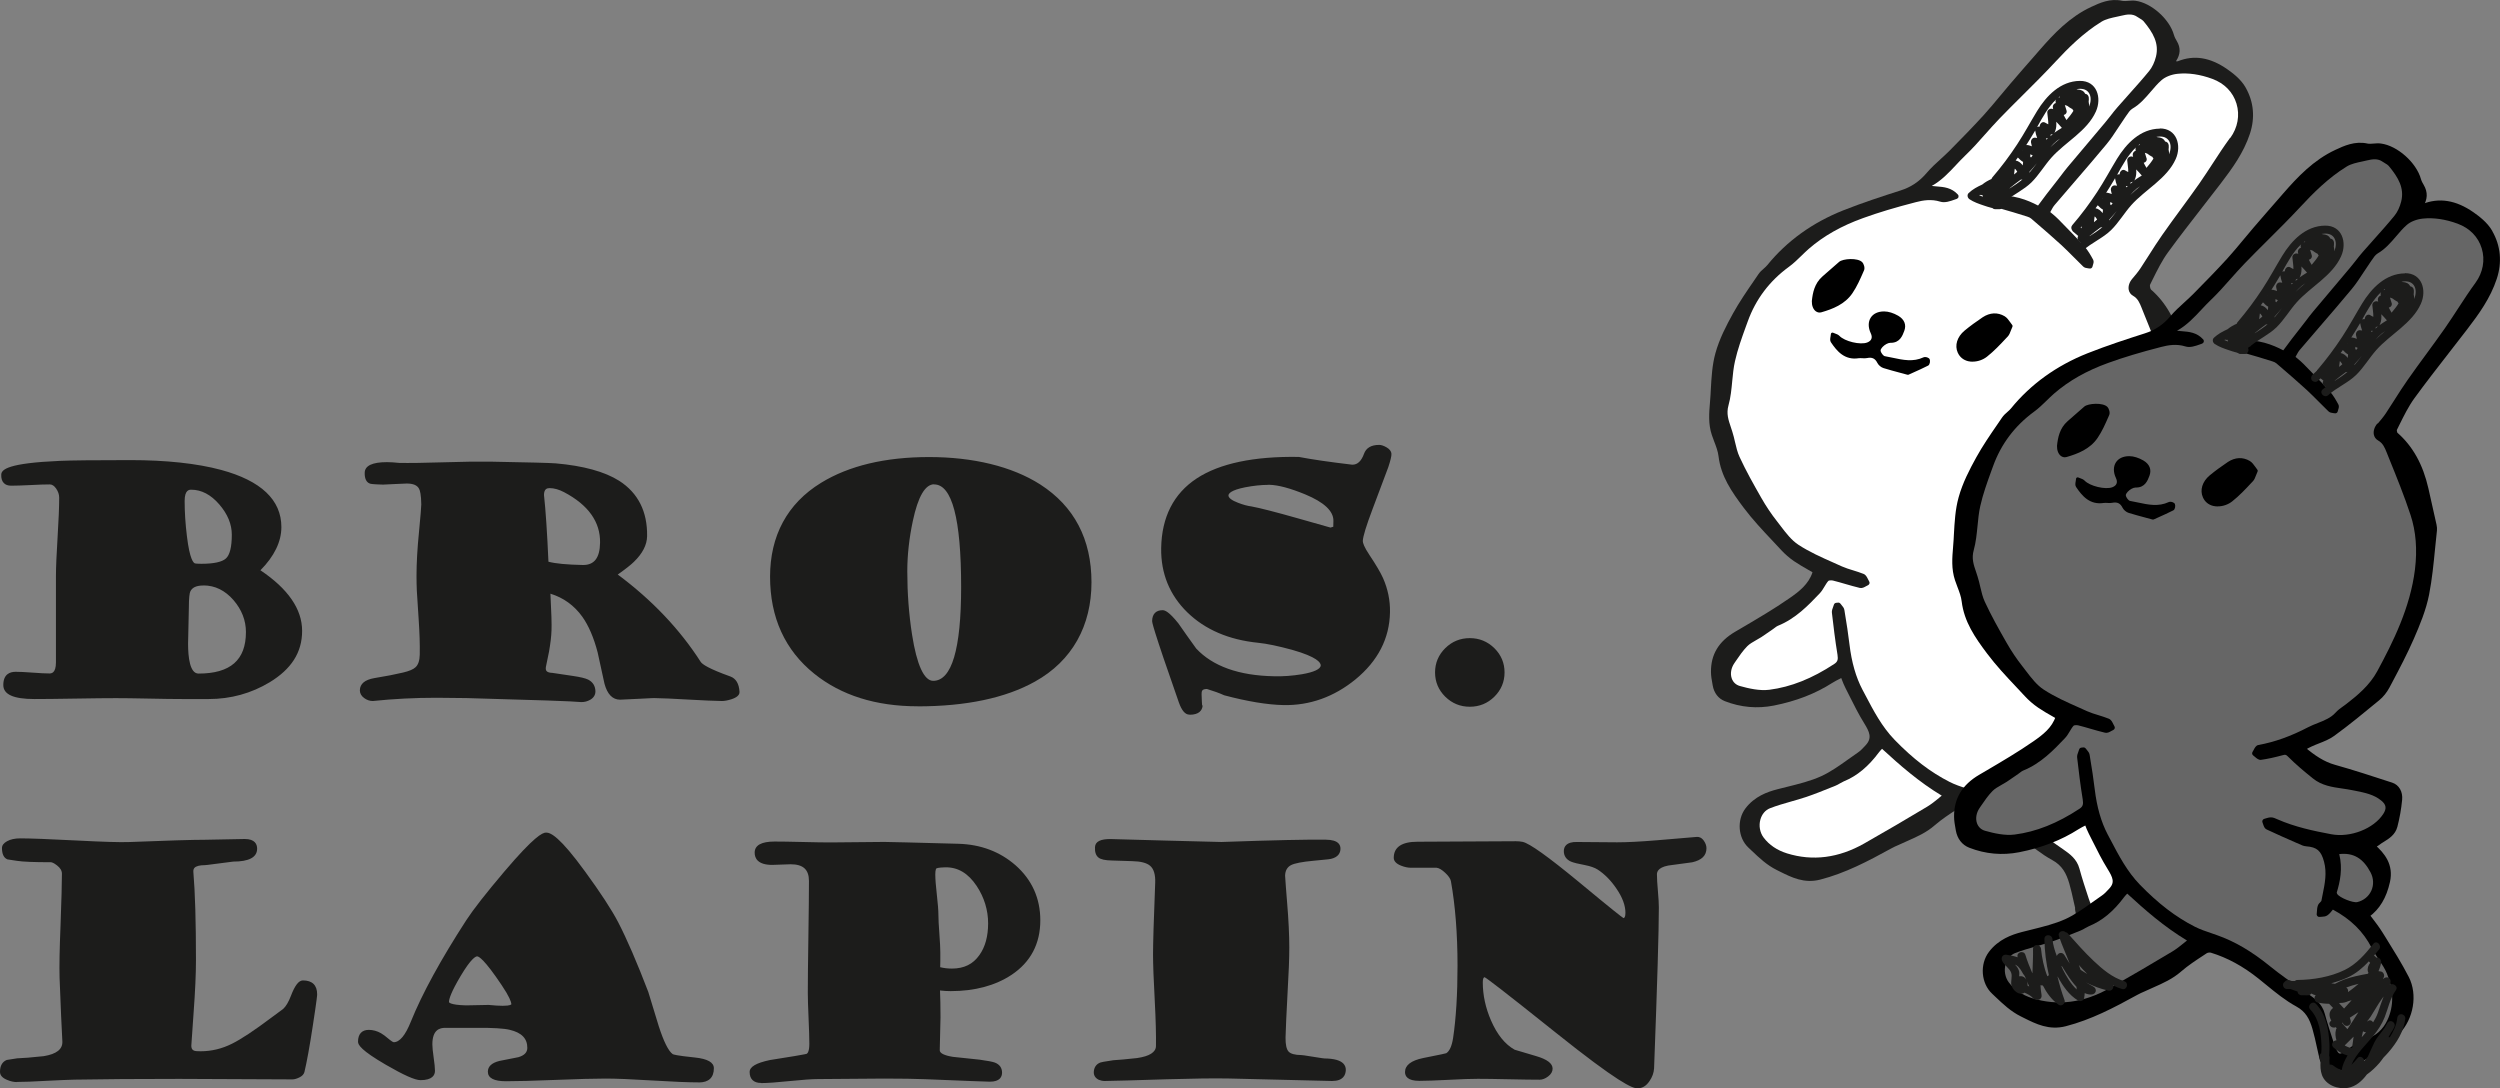 <?xml version="1.0" encoding="UTF-8"?>
<svg id="_레이어_2" data-name="레이어_2" xmlns="http://www.w3.org/2000/svg" viewBox="0 0 392.79 171">
  <rect x="0" y="0" width="392.79" height="171" fill="#808080" stroke="none"/>
  <defs>
    <style>
      .cls-1 {
        stroke: #000;
        stroke-linecap: round;
        stroke-linejoin: round;
        stroke-width: .63px;
      }

      .cls-2 {
        fill: #fff;
      }

      .cls-3 {
        fill: #aeaeae;
      }

      .cls-4 {
        fill: #666;
      }

      .cls-5 {
        fill: #1c1c1b;
      }
    </style>
  </defs>
  <g id="Layer_1">
    <g>
      <g>
        <g>
          <path class="cls-5" d="M47.15,99.12c0,3.21-1.65,5.82-4.96,7.83-2.87,1.73-6.01,2.6-9.43,2.6h-4.08c-1.33,0-3.07-.02-5.23-.07-2.35-.05-4.09-.07-5.23-.07-1.43,0-3.57.02-6.42.07-2.85.05-4.99.07-6.42.07-3.06,0-4.59-.64-4.59-1.92,0-1.2.55-1.8,1.65-1.8.58,0,1.47.04,2.65.13,1.18.09,2.07.13,2.65.13.88,0,1.31-.67,1.31-2.02v-13.51c0-1.38.09-3.44.26-6.18.17-2.74.25-4.8.25-6.18,0-.55-.18-1.08-.53-1.6-.36-.51-.76-.77-1.22-.77-.73,0-1.74.03-3.04.1-1.3.07-2.31.1-3.04.1-.91,0-1.34-.49-1.29-1.46.05-.99,3.02-1.61,8.92-1.87,1.78-.08,5.48-.12,11.08-.12s10.41.51,14.17,1.53c6.17,1.67,9.26,4.57,9.26,8.7,0,2.32-1.15,4.59-3.45,6.83,4.47,2.92,6.71,6.08,6.71,9.48ZM36.7,84c0-1.72-.67-3.35-2.02-4.91-1.39-1.62-2.94-2.43-4.64-2.43-.88,0-1.31.68-1.31,2.04,0,1.77.12,3.63.36,5.59.34,2.84.83,4.34,1.48,4.5.19.05.54.07,1.04.07,2.04,0,3.4-.3,4.07-.91.67-.61,1.01-1.92,1.01-3.95ZM38.91,99.31c0-1.91-.67-3.65-2.02-5.2-1.39-1.6-3.04-2.41-4.93-2.41-1.23,0-2.01.38-2.33,1.14-.16.39-.24,1.3-.24,2.72,0,.62-.02,1.54-.06,2.78-.04,1.24-.06,2.17-.06,2.78,0,3.32.64,4.98,1.92,4.98,5.15,0,7.73-2.27,7.73-6.81Z"/>
          <path class="cls-5" d="M32.76,109.83h-4.08c-1.33,0-3.09-.02-5.23-.07-2.34-.05-4.09-.07-5.22-.07-1.42,0-3.58.02-6.41.07-2.84.05-5,.07-6.42.07-3.28,0-4.88-.72-4.88-2.2,0-1.72,1.05-2.08,1.94-2.08.59,0,1.46.04,2.67.13,1.16.09,2.05.13,2.63.13.28,0,1.03,0,1.03-1.74v-13.51c0-1.38.09-3.47.26-6.2.17-2.71.25-4.79.25-6.17,0-.5-.16-.97-.48-1.43-.3-.43-.63-.65-.98-.65-.72,0-1.74.03-3.02.1-1.29.06-2.31.1-3.05.1-.52,0-.92-.14-1.18-.43-.29-.3-.42-.75-.39-1.33.04-.81,1.12-1.79,9.19-2.14,1.78-.08,5.52-.12,11.1-.12s10.48.52,14.25,1.54c6.28,1.7,9.47,4.72,9.47,8.98,0,2.3-1.11,4.58-3.29,6.79,4.34,2.91,6.55,6.11,6.55,9.52s-1.71,6.01-5.09,8.07c-2.9,1.75-6.12,2.64-9.58,2.64ZM18.22,109.12c1.13,0,2.89.02,5.23.07,2.14.05,3.9.07,5.22.07h4.08c3.35,0,6.47-.86,9.29-2.56,3.2-1.95,4.82-4.5,4.82-7.59,0-3.29-2.21-6.4-6.58-9.24-.07-.05-.12-.12-.13-.21,0-.09.02-.17.08-.23,2.23-2.17,3.37-4.4,3.37-6.63,0-3.97-3.05-6.81-9.05-8.43-3.72-1.01-8.46-1.52-14.1-1.52s-9.29.04-11.07.12c-7.97.35-8.64,1.32-8.65,1.6-.02.42.06.73.23.91.16.17.42.25.77.25.73,0,1.75-.03,3.02-.1,1.3-.06,2.33-.1,3.05-.1.55,0,1.04.3,1.45.89.39.56.58,1.15.58,1.76,0,1.39-.09,3.48-.26,6.2-.17,2.72-.25,4.8-.25,6.17v13.51c0,1.9-.87,2.3-1.6,2.3-.59,0-1.49-.05-2.67-.13-1.17-.09-2.06-.13-2.63-.13-.95,0-1.37.47-1.37,1.52s1.45,1.64,4.31,1.64c1.42,0,3.57-.02,6.41-.07,2.84-.05,5-.07,6.42-.07ZM31.18,106.4c-1.48,0-2.2-1.72-2.2-5.27,0-.62.02-1.55.06-2.79.04-1.24.06-2.16.06-2.77,0-1.48.09-2.41.27-2.83.37-.87,1.24-1.32,2.59-1.32,1.97,0,3.71.84,5.15,2.5,1.38,1.6,2.09,3.41,2.09,5.39,0,4.7-2.7,7.09-8.01,7.09ZM31.96,91.99c-1.12,0-1.79.32-2.07.97-.1.24-.22.89-.22,2.61,0,.62-.02,1.55-.06,2.79-.04,1.24-.06,2.16-.06,2.77,0,2.14.28,4.7,1.64,4.7,5.01,0,7.45-2.13,7.45-6.52,0-1.83-.66-3.52-1.95-5.02-1.33-1.53-2.92-2.31-4.72-2.31ZM31.62,89.14c-.53,0-.89-.03-1.11-.08-.54-.13-1.22-.8-1.7-4.74-.24-1.96-.37-3.85-.37-5.62,0-1.92.87-2.33,1.6-2.33,1.78,0,3.41.85,4.86,2.53,1.38,1.6,2.09,3.32,2.09,5.1,0,2.13-.36,3.49-1.1,4.16-.73.66-2.13.98-4.26.98ZM30.04,76.94c-.28,0-1.03,0-1.03,1.76s.12,3.62.36,5.56c.44,3.67,1.04,4.2,1.27,4.26.12.03.38.06.98.06,1.96,0,3.27-.28,3.88-.84.61-.55.92-1.81.92-3.74,0-1.64-.66-3.23-1.95-4.73-1.33-1.55-2.82-2.33-4.43-2.33Z"/>
        </g>
        <g>
          <path class="cls-5" d="M115.89,108.74c.02.32-.34.61-1.07.85-.57.18-1.04.27-1.41.27-1.18-.02-2.96-.09-5.32-.23-2.37-.14-4.14-.21-5.32-.23-.11,0-.83.03-2.16.1-1.46.08-2.51.13-3.16.15-1.05.02-1.79-.75-2.21-2.31-.36-1.64-.71-3.27-1.07-4.89-.62-2.37-1.43-4.27-2.46-5.71-1.39-1.94-3.24-3.22-5.54-3.84.16,3.11.23,5.15.19,6.13-.03.96-.16,2.06-.39,3.31-.16.79-.32,1.59-.49,2.38-.15.84.28,1.27,1.29,1.29.94.15,2.02.31,3.26.49,1.09.16,1.83.34,2.24.53.65.32.98.86,1,1.6,0,.45-.23.82-.7,1.09-.39.21-.79.32-1.19.32-1.25-.13-7.26-.34-18.04-.63-1.75-.03-3.34-.05-4.76-.05-3.4,0-6.74.17-10.02.51-.41,0-.8-.14-1.17-.41-.37-.27-.56-.61-.56-1,.02-.86.7-1.4,2.04-1.63,1.78-.29,3.29-.58,4.52-.87,1.02-.24,1.72-.54,2.09-.9.49-.44.74-1.16.75-2.18.03-1.62-.02-3.47-.17-5.56-.1-1.5-.19-3.01-.29-4.51-.03-.76-.05-1.53-.05-2.31,0-1.99.13-4.28.39-6.87.24-2.54.36-4,.36-4.37-.02-1.29-.15-2.16-.39-2.6-.34-.65-1.07-.97-2.19-.97-.1,0-.72.03-1.87.08-1.09.06-1.7.09-1.85.09-1.17-.03-1.82-.08-1.97-.15-.44-.16-.65-.64-.63-1.42.02-.93,1.09-1.4,3.21-1.4.53,0,1.17.04,1.9.12,1.59.03,3.98,0,7.17-.1,3.19-.1,5.57-.13,7.12-.1,6.03.11,9.46.2,10.31.27,4.31.37,7.59,1.27,9.84,2.7,2.9,1.86,4.32,4.68,4.25,8.46-.02,1.3-.68,2.58-1.99,3.84-.47.47-1.41,1.2-2.82,2.19,5.51,4.04,9.93,8.66,13.27,13.88.39.6,1.98,1.4,4.79,2.41.78.28,1.2,1.01,1.26,2.19ZM94.57,85.28c.07-3.39-1.86-6.12-5.79-8.19-.86-.45-1.67-.68-2.43-.68s-1.15.45-1.17,1.36c.28,2.51.51,6.08.7,10.7,1.1.34,3,.53,5.69.58,1.94.03,2.94-1.22,2.99-3.77Z"/>
          <path class="cls-5" d="M91.36,110.31c-1.26-.13-7.32-.34-18.04-.63-1.75-.03-3.33-.05-4.76-.05-3.38,0-6.74.17-9.99.51h0c-.49,0-.94-.16-1.36-.47-.45-.33-.67-.74-.67-1.22.02-1.01.78-1.65,2.28-1.91,1.77-.29,3.29-.58,4.5-.87.97-.23,1.63-.51,1.96-.83.43-.39.65-1.05.67-1.98.03-1.61-.03-3.47-.17-5.53l-.29-4.52c-.03-.75-.05-1.53-.05-2.32,0-1.99.13-4.32.39-6.9.24-2.52.36-3.98.36-4.34-.02-1.54-.2-2.19-.35-2.46-.29-.56-.93-.82-1.94-.82-.1,0-.72.03-1.86.08-1.08.06-1.71.09-1.86.09-1.82-.05-1.99-.13-2.08-.17-.54-.2-.82-.77-.8-1.69.02-1.11,1.19-1.67,3.49-1.67.54,0,1.19.04,1.93.12,1.55.03,3.95,0,7.13-.1,3.18-.1,5.58-.13,7.14-.1,6,.11,9.47.2,10.32.27,4.34.38,7.69,1.3,9.97,2.74,2.98,1.91,4.45,4.84,4.39,8.7-.02,1.37-.72,2.73-2.08,4.04-.44.44-1.29,1.11-2.53,1.99,5.37,3.99,9.75,8.6,13.03,13.72.24.37,1.24,1.07,4.65,2.29.89.32,1.38,1.14,1.45,2.44h0c.03.7-.94,1.03-1.26,1.14-.61.19-1.09.28-1.5.28-1.19-.02-2.94-.09-5.34-.23-2.34-.14-4.12-.21-5.31-.23-.05,0-.36,0-2.15.1-1.46.08-2.52.13-3.17.15h-.04c-1.18,0-2-.85-2.45-2.52l-1.07-4.9c-.6-2.31-1.41-4.2-2.41-5.61-1.27-1.77-2.95-2.99-5.01-3.62.15,2.93.21,4.81.17,5.75-.03.97-.17,2.09-.39,3.35l-.49,2.39c-.05.29-.02.52.1.66.15.18.46.28.91.29.98.15,2.06.31,3.29.49,1.13.17,1.88.35,2.32.56.75.38,1.14,1,1.16,1.85,0,.57-.28,1.02-.84,1.34-.44.24-.88.35-1.33.35ZM68.56,109.07c1.43,0,3.02.02,4.77.05,10.89.3,16.8.5,18.06.63.33,0,.68-.1,1.03-.28.38-.22.56-.49.56-.84-.01-.63-.29-1.08-.84-1.35-.37-.18-1.1-.35-2.15-.51-1.23-.18-2.32-.34-3.26-.49-.59,0-1.04-.17-1.3-.49-.23-.28-.31-.66-.22-1.13l.49-2.39c.22-1.22.35-2.32.38-3.26.03-.95-.03-3.01-.19-6.1,0-.09.03-.18.1-.23.07-.06.17-.08.25-.05,2.35.63,4.27,1.96,5.7,3.95,1.04,1.47,1.88,3.42,2.5,5.81l1.07,4.9c.38,1.4,1,2.09,1.9,2.09h.03c.64-.02,1.69-.07,3.15-.15.91-.04,2.02-.1,2.18-.1,1.2.02,3,.09,5.34.23,2.36.14,4.15.21,5.31.23.34,0,.78-.09,1.32-.25.65-.22.88-.44.87-.57-.06-1.07-.41-1.7-1.08-1.94-3.85-1.38-4.66-2.1-4.93-2.52-3.3-5.16-7.75-9.81-13.2-13.81-.07-.05-.12-.14-.12-.23,0-.09.05-.18.12-.23,1.39-.97,2.32-1.7,2.78-2.16,1.25-1.21,1.89-2.43,1.91-3.64.06-3.65-1.32-6.42-4.12-8.22-2.2-1.39-5.47-2.29-9.72-2.65-.84-.06-4.3-.15-10.29-.27-1.55-.03-3.94,0-7.11.1-3.19.1-5.61.13-7.19.1-.74-.08-1.37-.12-1.89-.12-1.93,0-2.91.38-2.93,1.12-.01.65.14,1.04.45,1.15.06.02.35.09,1.88.13.09,0,.49-.02,1.83-.08,1.16-.06,1.79-.09,1.89-.09,1.23,0,2.05.38,2.44,1.12.27.48.4,1.37.42,2.73,0,.39-.12,1.82-.36,4.4-.26,2.57-.39,4.87-.39,6.84,0,.79.02,1.56.05,2.29l.29,4.51c.15,2.08.2,3.96.17,5.58-.02,1.1-.3,1.9-.85,2.39-.41.39-1.13.71-2.21.96-1.23.29-2.76.59-4.54.88-1.79.3-1.8,1.09-1.8,1.35,0,.29.14.54.44.76.33.24.65.36,1,.36,3.24-.34,6.62-.51,10.02-.51ZM91.65,89.34s-.05,0-.07,0c-2.74-.05-4.63-.24-5.77-.6-.11-.04-.19-.14-.2-.26-.19-4.6-.43-8.19-.7-10.68.02-1.46.92-1.68,1.45-1.68.8,0,1.67.24,2.56.71,4.01,2.12,6,4.96,5.94,8.45-.06,3.33-1.76,4.05-3.2,4.05ZM86.16,88.25c1.1.3,2.92.47,5.42.52,1.79.02,2.66-1.11,2.7-3.49h0c.06-3.26-1.83-5.93-5.63-7.94-.82-.43-1.59-.65-2.3-.65-.4,0-.87.12-.88,1.08.27,2.43.5,5.97.7,10.48Z"/>
        </g>
        <g>
          <path class="cls-5" d="M171.2,91.48c0,7-2.92,12.12-8.75,15.36-4.59,2.56-10.68,3.84-18.28,3.84-6.52,0-11.87-1.69-16.07-5.06-4.55-3.66-6.83-8.67-6.83-15.02s2.63-11.29,7.88-14.51c4.36-2.67,9.97-4.01,16.82-4.01s12.87,1.42,17.31,4.25c5.28,3.39,7.92,8.43,7.92,15.14ZM146.77,75.8c-1.57,0-2.78,1.99-3.62,5.98-.58,2.76-.87,5.41-.87,7.97,0,3.44.25,6.77.75,9.99.78,4.99,1.98,7.49,3.6,7.49,3.11,0,4.67-5.02,4.67-15.05,0-10.92-1.51-16.38-4.52-16.38Z"/>
          <path class="cls-5" d="M144.17,110.97c-6.55,0-12.02-1.72-16.24-5.12-4.6-3.7-6.94-8.83-6.94-15.24s2.69-11.49,8.01-14.75c4.38-2.69,10.09-4.05,16.97-4.05s12.99,1.45,17.46,4.3c5.34,3.43,8.06,8.6,8.06,15.38s-2.99,12.33-8.9,15.61c-4.61,2.57-10.8,3.88-18.42,3.88ZM145.97,72.37c-6.77,0-12.38,1.34-16.67,3.97-5.14,3.15-7.74,7.96-7.74,14.27s2.26,11.21,6.72,14.8c4.13,3.31,9.47,4.99,15.89,4.99,7.52,0,13.62-1.28,18.14-3.8,5.71-3.17,8.61-8.26,8.61-15.12s-2.62-11.59-7.79-14.91c-4.37-2.79-10.15-4.21-17.15-4.21ZM146.63,107.52c-1.8,0-3.07-2.53-3.88-7.73-.5-3.22-.76-6.6-.76-10.03,0-2.57.3-5.27.88-8.03.88-4.17,2.16-6.2,3.9-6.2,3.23,0,4.81,5.45,4.81,16.67,0,10.32-1.62,15.33-4.95,15.33ZM146.77,76.09c-1.41,0-2.54,1.94-3.35,5.76-.58,2.73-.87,5.39-.87,7.92,0,3.4.25,6.75.75,9.95.74,4.74,1.89,7.25,3.32,7.25,2.91,0,4.39-4.97,4.39-14.76,0-10.68-1.43-16.1-4.24-16.1Z"/>
        </g>
        <g>
          <path class="cls-5" d="M218.13,96.18c-.07,4.03-1.84,7.48-5.32,10.33-3.32,2.71-7.03,4.03-11.11,3.96-2.53-.05-5.62-.56-9.26-1.53-.7-.32-1.61-.66-2.75-1-.42,0-.73.09-.91.26-.19.17-.27.46-.26.86.05,1.57.1,2.19.15,1.85-.1.74-.71,1.11-1.82,1.09-.5-.02-.96-.59-1.36-1.73-2.8-7.99-4.2-12.23-4.18-12.71.02-.94.47-1.41,1.36-1.41.45,0,1.21.66,2.26,1.97.84,1.22,1.77,2.53,2.79,3.94,2.69,2.89,6.84,4.38,12.45,4.47,1.47.03,2.94-.07,4.4-.32,2.14-.36,3.22-.92,3.23-1.68.02-.92-1.55-1.83-4.69-2.72-2.19-.6-3.99-.97-5.4-1.12-4.55-.45-8.2-2.02-10.95-4.7-2.75-2.68-4.09-5.98-4.02-9.88.16-9.61,7.28-14.29,21.34-14.05,1.99.39,4.78.79,8.36,1.22.96.02,1.67-.61,2.14-1.87.29-.83,1-1.24,2.11-1.24.28,0,.62.11,1.02.34.4.23.62.49.63.78.02.32-.15,1-.49,2.02-.13.37-.95,2.55-2.46,6.54-1.02,2.69-1.54,4.4-1.56,5.13-.02.47.36,1.27,1.12,2.41,1.01,1.51,1.7,2.69,2.09,3.55.74,1.69,1.1,3.44,1.07,5.25ZM209.77,83l.02-1.14c.03-1.67-1.5-3.14-4.59-4.42-2.4-.99-4.31-1.5-5.74-1.53-1.18-.02-2.47.11-3.87.39-1.9.37-2.85.89-2.87,1.56-.02.52.55,1,1.7,1.43.79.31,1.52.5,2.16.58,1.25.23,3.68.85,7.29,1.87,3.4.97,5.13,1.46,5.18,1.46.18-.06.41-.13.7-.19Z"/>
          <path class="cls-5" d="M186.91,112.28s-.05,0-.07,0c-.64-.02-1.17-.65-1.62-1.91-4.22-12.03-4.2-12.6-4.2-12.82.02-1.08.6-1.68,1.64-1.68.38,0,1.01.24,2.48,2.07.84,1.21,1.77,2.53,2.8,3.95,2.6,2.79,6.72,4.26,12.22,4.36,1.46.04,2.91-.07,4.35-.31,1.92-.32,2.98-.82,3-1.4,0-.43-.57-1.33-4.49-2.44-2.16-.59-3.96-.97-5.35-1.11-4.6-.46-8.34-2.07-11.12-4.78-2.79-2.72-4.17-6.12-4.11-10.09.08-4.88,1.96-8.57,5.58-10.95,3.59-2.36,9.01-3.5,16.05-3.38,2.03.39,4.83.8,8.39,1.22,0,0,.02,0,.03,0,.79,0,1.39-.55,1.81-1.69.33-.94,1.13-1.42,2.38-1.42.33,0,.71.12,1.16.38.49.28.75.62.78,1.01.02.37-.15,1.06-.5,2.12-.13.38-.93,2.52-2.46,6.55-1,2.65-1.52,4.34-1.54,5.04,0,.28.17.9,1.07,2.24,1.01,1.51,1.72,2.72,2.11,3.59.76,1.72,1.13,3.53,1.09,5.37h0c-.07,4.1-1.89,7.65-5.43,10.55-3.36,2.74-7.16,4.11-11.29,4.03-2.54-.05-5.68-.57-9.33-1.54-.72-.33-1.62-.66-2.71-.99-.32,0-.56.07-.68.18-.15.14-.17.43-.16.64.03,1.02.06,1.49.08,1.69.05.05.08.12.07.2-.08.61-.5,1.34-2.04,1.34ZM182.67,96.43c-.73,0-1.06.35-1.08,1.13,0,.28.54,2.28,4.17,12.62.35.98.74,1.52,1.1,1.54,1.1.04,1.4-.34,1.5-.68-.06-.26-.08-.81-.11-1.97-.02-.49.1-.85.35-1.08.24-.22.6-.33,1.1-.33.03,0,.06,0,.08.01,1.14.34,2.08.68,2.78,1.01,3.56.94,6.65,1.46,9.15,1.5,3.97.08,7.67-1.25,10.92-3.9,3.4-2.78,5.16-6.19,5.22-10.12h0c.03-1.76-.32-3.49-1.04-5.13-.38-.84-1.08-2.02-2.07-3.51-.81-1.21-1.18-2.03-1.17-2.57.02-.77.53-2.47,1.57-5.22,1.52-4.03,2.32-6.16,2.45-6.53.41-1.22.48-1.71.47-1.91,0-.18-.17-.37-.49-.54-.36-.2-.66-.3-.88-.3-.99,0-1.6.34-1.85,1.05-.52,1.39-1.33,2.08-2.41,2.06-3.6-.42-6.42-.83-8.41-1.22-6.9-.11-12.18.99-15.68,3.29-3.46,2.28-5.25,5.8-5.33,10.49-.06,3.81,1.26,7.06,3.94,9.67,2.69,2.62,6.31,4.18,10.78,4.62,1.42.15,3.25.52,5.44,1.13,3.36.95,4.92,1.91,4.9,3-.02.93-1.16,1.57-3.47,1.95-1.47.25-2.95.35-4.45.32-5.66-.1-9.92-1.63-12.65-4.56-1.05-1.45-1.99-2.78-2.82-3.97-1.34-1.67-1.87-1.85-2.03-1.85ZM209.07,83.48c-.06,0-.11,0-5.26-1.47-3.59-1.01-6.03-1.64-7.27-1.87-.65-.08-1.4-.28-2.22-.6-1.29-.49-1.9-1.05-1.88-1.71.02-.83,1-1.41,3.1-1.82,1.4-.28,2.71-.42,3.92-.39,1.46.03,3.42.56,5.84,1.55,3.2,1.32,4.8,2.9,4.77,4.69l-.02,1.14c0,.13-.09.24-.22.27-.28.06-.5.12-.67.18-.03.01-.06.02-.1.02ZM209.77,83h0,0ZM199.27,76.18c-1.1,0-2.32.13-3.62.38-2.28.45-2.63,1-2.64,1.28-.01.37.53.79,1.52,1.16.77.3,1.48.49,2.1.57,1.27.23,3.73.86,7.33,1.88,3.78,1.08,4.83,1.37,5.08,1.44.13-.04.27-.08.44-.13l.02-.92c.03-1.53-1.46-2.93-4.42-4.16-2.36-.97-4.25-1.48-5.64-1.51-.06,0-.13,0-.19,0Z"/>
        </g>
        <g>
          <path class="cls-5" d="M225.76,105.66c0-1.41.51-2.61,1.52-3.61,1.01-1,2.23-1.49,3.66-1.49s2.65.5,3.66,1.49c1.01,1,1.52,2.2,1.52,3.61s-.51,2.61-1.52,3.61c-1.01,1-2.23,1.5-3.66,1.5s-2.65-.5-3.66-1.5c-1.01-1-1.52-2.2-1.52-3.61Z"/>
          <path class="cls-5" d="M230.93,111.04c-1.5,0-2.79-.53-3.86-1.58-1.06-1.05-1.6-2.33-1.6-3.81s.54-2.76,1.6-3.81c1.06-1.05,2.36-1.58,3.86-1.58s2.79.53,3.86,1.58c1.06,1.05,1.6,2.33,1.6,3.81s-.54,2.76-1.6,3.81c-1.06,1.05-2.36,1.58-3.86,1.58ZM230.93,100.83c-1.34,0-2.51.48-3.46,1.41-.97.95-1.44,2.07-1.44,3.41s.47,2.46,1.44,3.41c.95.94,2.12,1.41,3.46,1.41s2.49-.46,3.46-1.41c.97-.95,1.44-2.06,1.44-3.41s-.47-2.46-1.44-3.41c-.97-.95-2.1-1.41-3.46-1.41Z"/>
        </g>
        <g>
          <path class="cls-5" d="M49.56,156.23c0,.32-.23,1.95-.68,4.89-.5,3.29-.94,5.71-1.31,7.27-.07.26-.28.48-.66.66-.37.18-.69.27-.95.27-1.98,0-4.94-.01-8.88-.04s-6.91-.04-8.88-.04c-6.6,0-12.08.04-16.46.12-.92.02-2.45.08-4.57.19-1.91.11-3.42.17-4.52.17-.44,0-.91-.11-1.41-.32-.63-.26-.95-.59-.95-1,0-.83.29-1.36.88-1.6.02,0,.54-.08,1.58-.24.79-.02,2.18-.13,4.16-.34,2.17-.36,3.23-1.22,3.18-2.58-.11-1.94-.26-5.29-.44-10.04-.05-1.8,0-4.51.15-8.14.15-4.05.22-6.77.22-8.17,0-.57-.29-1.08-.87-1.53-.47-.37-.86-.56-1.17-.56-2.59,0-4.35-.07-5.28-.22-.47-.06-.95-.14-1.43-.22-.44-.19-.66-.7-.66-1.51,0-.31.22-.58.66-.83.5-.28,1.14-.41,1.92-.41,1.49,0,4.48.11,8.97.34,4.07.21,6.77.29,8.1.24,6.08-.24,10.1-.36,12.06-.36.13,0,1.16-.02,3.09-.06,1.93-.04,2.96-.06,3.09-.06,1.1,0,1.65.41,1.65,1.24,0,1.17-1.16,1.75-3.48,1.75-.11,0-.85.09-2.21.28s-2.11.28-2.26.28c-1.46,0-2.15.45-2.07,1.36.28,3.27.41,7.9.41,13.88,0,2.07-.12,4.8-.37,8.18-.24,3.38-.36,5.12-.36,5.21,0,.7.35,1.08,1.05,1.14.23.02.46.02.7.02,1.75,0,3.44-.4,5.06-1.22,1.49-.75,3.56-2.11,6.2-4.11.63-.45,1.25-.92,1.87-1.39.49-.44.92-1.17,1.31-2.19.57-1.49,1.11-2.24,1.63-2.24,1.3,0,1.94.63,1.94,1.9Z"/>
          <path class="cls-5" d="M2.64,170.01c-.47,0-.98-.11-1.52-.34-.74-.3-1.12-.73-1.12-1.26,0-.95.35-1.58,1.05-1.87.03-.01.07-.02.11-.02.03,0,.55-.09,1.54-.24.82-.02,2.21-.13,4.17-.34,2.01-.33,2.97-1.08,2.93-2.29-.11-1.93-.26-5.31-.44-10.04-.05-1.8,0-4.55.15-8.17.15-4.03.22-6.77.22-8.16,0-.48-.25-.91-.77-1.31-.52-.41-.83-.5-.99-.5-2.6,0-4.39-.07-5.32-.22-.47-.06-.95-.14-1.44-.22-.02,0-.05-.01-.07-.02-.55-.24-.83-.84-.83-1.77,0-.42.27-.78.8-1.07.54-.3,1.24-.45,2.06-.45,1.49,0,4.51.11,8.98.34,4.04.21,6.75.29,8.07.24,6.04-.24,10.1-.36,12.07-.36.13,0,1.16-.02,3.08-.06,1.93-.04,2.96-.06,3.09-.06,1.6,0,1.94.83,1.94,1.52,0,1.35-1.27,2.03-3.76,2.03-.06,0-.43.04-2.17.28-1.85.25-2.2.28-2.3.28-.8,0-1.36.15-1.61.42-.14.15-.2.36-.18.63.28,3.27.41,7.95.41,13.91,0,2.07-.12,4.83-.37,8.2-.09,1.24-.36,5.02-.36,5.2,0,.55.24.81.79.86.21.01.44.02.68.02,1.7,0,3.36-.4,4.93-1.19,1.47-.73,3.54-2.11,6.16-4.08.63-.46,1.26-.92,1.87-1.38.43-.39.85-1.09,1.22-2.06.63-1.65,1.23-2.42,1.89-2.42,1.46,0,2.23.75,2.23,2.18,0,.13,0,.51-.68,4.93-.5,3.29-.95,5.74-1.32,7.29-.09.35-.36.63-.81.85-.42.2-.77.3-1.07.3-1.98,0-4.94-.01-8.89-.04-3.95-.02-6.91-.04-8.88-.04-6.57,0-12.11.04-16.45.12-.92.02-2.45.08-4.56.19-1.91.11-3.44.17-4.54.17ZM1.24,167.08c-.45.2-.67.64-.67,1.33,0,.28.26.52.77.73.47.2.91.29,1.3.29,1.09,0,2.6-.06,4.5-.17,2.12-.11,3.66-.18,4.58-.19,4.35-.08,9.88-.12,16.46-.12,1.98,0,4.94.01,8.89.04,3.95.02,6.91.04,8.88.04.21,0,.49-.08.83-.24.29-.14.46-.3.5-.47.37-1.53.81-3.97,1.31-7.24.56-3.62.68-4.63.68-4.84,0-1.1-.53-1.61-1.66-1.61-.18,0-.66.2-1.36,2.05-.41,1.08-.86,1.83-1.39,2.3-.64.49-1.26.95-1.89,1.41-2.64,1.99-4.74,3.38-6.24,4.13-1.65.83-3.4,1.25-5.18,1.25-.25,0-.49,0-.72-.03-.85-.08-1.31-.58-1.31-1.42,0-.07.04-.75.36-5.23.24-3.36.36-6.1.36-8.16,0-5.94-.14-10.6-.41-13.86-.04-.43.07-.79.32-1.06.37-.41,1.04-.61,2.03-.61.08,0,.46-.04,2.22-.28,1.82-.25,2.16-.28,2.25-.28,2.12,0,3.19-.49,3.19-1.47,0-.45-.16-.96-1.37-.96-.13,0-1.16.02-3.08.06-1.93.04-2.96.06-3.09.06-1.96,0-6.01.12-12.05.36-1.34.05-4.07-.03-8.12-.24-4.46-.22-7.48-.34-8.96-.34-.73,0-1.33.13-1.78.38-.34.19-.51.38-.51.58,0,.66.15,1.08.46,1.23.47.08.93.15,1.39.21.91.14,2.67.22,5.24.22.38,0,.82.2,1.34.62.65.51.98,1.1.98,1.75,0,1.39-.07,4.14-.22,8.18-.15,3.61-.19,6.34-.15,8.13.18,4.72.32,8.1.44,10.03.05,1.53-1.1,2.49-3.42,2.87-1.99.21-3.4.33-4.2.34-1.04.16-1.39.22-1.51.24Z"/>
        </g>
        <g>
          <path class="cls-5" d="M111.9,167.83c0,1.3-.69,1.94-2.07,1.94-1.64,0-4.08-.1-7.34-.3-3.26-.2-5.7-.3-7.34-.3-1.73,0-4.34.07-7.83.21-3.48.14-6.09.21-7.83.21s-2.55-.41-2.55-1.22c0-.68.54-1.15,1.6-1.41.99-.19,1.98-.39,2.96-.58,1.07-.31,1.61-.88,1.63-1.73.02-1.62-.98-2.67-2.99-3.14-.94-.23-2.7-.33-5.27-.32h-4.91c-1.54.02-2.31.98-2.31,2.89,0,.46.07,1.15.21,2.08.14.93.21,1.62.21,2.08,0,.78-.66,1.17-1.99,1.17-.79,0-2.56-.79-5.3-2.38-2.82-1.64-4.23-2.76-4.23-3.38,0-1.05.47-1.58,1.41-1.58.61,0,1.21.16,1.77.49.29.16.71.48,1.26.95.42.34.71.51.88.51,1.07,0,2.06-1.13,2.96-3.4,1.78-4.41,4.68-9.71,8.7-15.92,1.08-1.67,3.07-4.21,5.96-7.61,3.4-4,5.51-6,6.32-6,1.02,0,3,2.02,5.93,6.05,2.4,3.29,4.11,5.91,5.13,7.85,1.38,2.66,2.96,6.31,4.74,10.96.53,1.77,1.08,3.54,1.63,5.32.81,2.53,1.58,4.05,2.31,4.57.23.16,1.43.36,3.62.58,1.82.19,2.72.66,2.72,1.41ZM79.06,154.63c-2.07-3.1-3.44-4.64-4.08-4.64s-1.56,1.08-2.84,3.23c-1.25,2.09-1.87,3.5-1.87,4.23,0,.49.98.75,2.94.8,1.18-.03,2.37-.06,3.57-.07.4.03.8.06,1.19.1.76.05,1.36.05,1.8,0,.6-.08.89-.25.87-.51-.05-.6-.58-1.64-1.58-3.14Z"/>
          <path class="cls-5" d="M109.83,170.06c-1.64,0-4.11-.1-7.36-.3-3.23-.2-5.7-.3-7.32-.3-1.73,0-4.36.07-7.82.21-3.48.14-6.12.21-7.84.21-1.88,0-2.84-.5-2.84-1.5,0-.82.61-1.39,1.82-1.69l2.98-.59c.92-.27,1.39-.74,1.4-1.45.01-1.48-.89-2.41-2.77-2.85-.91-.22-2.66-.33-5.21-.31h-4.91c-.87,0-2.03.29-2.03,2.6,0,.44.07,1.13.2,2.04.14.96.21,1.65.21,2.12,0,.66-.4,1.46-2.28,1.46-.85,0-2.63-.79-5.44-2.42-3.87-2.25-4.37-3.12-4.37-3.62,0-1.2.6-1.86,1.69-1.86.66,0,1.31.18,1.91.52.31.17.74.49,1.31.98.52.42.68.44.69.44.94,0,1.84-1.08,2.7-3.23,1.78-4.41,4.72-9.78,8.73-15.97,1.09-1.67,3.1-4.24,5.98-7.64,4.65-5.47,5.96-6.1,6.54-6.1.72,0,2.14.64,6.16,6.17,2.4,3.29,4.13,5.94,5.15,7.89,1.38,2.66,2.98,6.36,4.75,10.99.54,1.78,1.08,3.56,1.63,5.34.79,2.45,1.53,3.94,2.2,4.42.08.05.55.23,3.49.53,2,.21,2.98.77,2.98,1.69,0,1.46-.81,2.23-2.35,2.23ZM95.15,168.88c1.64,0,4.11.1,7.36.3,3.24.2,5.7.3,7.32.3,1.22,0,1.78-.53,1.78-1.66,0-.71-1.34-1.01-2.47-1.13-3.35-.35-3.63-.54-3.76-.63-.79-.56-1.58-2.1-2.42-4.71-.55-1.79-1.1-3.56-1.63-5.33-1.76-4.6-3.35-8.28-4.72-10.91-1.01-1.92-2.73-4.55-5.11-7.82-3.75-5.17-5.18-5.94-5.7-5.94-.41,0-1.74.77-6.1,5.9-2.86,3.38-4.86,5.93-5.93,7.58-3.99,6.16-6.91,11.5-8.68,15.87-.96,2.41-2.02,3.58-3.23,3.58-.17,0-.43-.07-1.05-.57-.54-.46-.95-.77-1.22-.92-.52-.3-1.07-.45-1.64-.45-.78,0-1.13.4-1.13,1.3,0,.18.29.93,4.09,3.13,3.34,1.94,4.65,2.34,5.16,2.34,1.71,0,1.71-.67,1.71-.89,0-.44-.07-1.12-.2-2.04-.14-.94-.21-1.65-.21-2.12,0-2.6,1.41-3.16,2.59-3.17h4.91c2.63-.01,4.37.09,5.34.32,2.15.5,3.23,1.65,3.21,3.41-.02.98-.64,1.65-1.83,1.99l-2.99.59c-1.38.34-1.38.94-1.38,1.13,0,.62.76.93,2.27.93,1.71,0,4.34-.07,7.82-.21,3.46-.14,6.1-.21,7.84-.21ZM78.98,158.59c-.31,0-.65-.01-1.04-.04l-1.2-.1c-1.17.02-2.36.04-3.54.07-2.27-.06-3.23-.38-3.23-1.09,0-.79.63-2.22,1.91-4.38,1.77-2.99,2.58-3.37,3.09-3.37s1.49.54,4.32,4.77c1.04,1.55,1.57,2.61,1.63,3.27.03.44-.35.71-1.12.81-.23.03-.51.04-.82.04ZM76.77,157.89l1.22.1c.74.05,1.33.05,1.74,0,.55-.07.62-.21.62-.21-.03-.38-.32-1.2-1.53-3h0c-2.73-4.08-3.6-4.52-3.85-4.52-.23,0-.94.3-2.6,3.09-1.51,2.54-1.83,3.62-1.83,4.09,0,0,.03.45,2.67.52,1.17-.03,2.36-.06,3.56-.07Z"/>
        </g>
        <g>
          <path class="cls-5" d="M147.48,159.81c0,.65-.02,1.52-.06,2.6-.04,1.09-.06,1.95-.06,2.6s.78,1.07,2.33,1.31c1.39.15,2.79.29,4.18.44,1.2.16,1.97.31,2.31.44.65.24.97.68.97,1.31,0,.76-.54,1.14-1.63,1.14-.49,0-3.87-.13-10.14-.39-1.57-.07-3.73-.1-6.47-.1-1.15,0-2.88.01-5.19.04-2.31.02-4.04.04-5.19.04-.97,0-2.47.1-4.48.32-2.02.21-3.51.32-4.49.32s-1.51-.48-1.51-1.43c0-.65.99-1.18,2.97-1.6,1.28-.19,2.56-.4,3.84-.62,1.28-.22,1.94-.34,1.99-.38.39-.23.58-.83.58-1.82,0-.89-.04-2.23-.12-4.01-.08-1.78-.12-3.12-.12-4.01,0-1.96.03-4.89.09-8.79.06-3.9.09-6.83.09-8.79s-1.05-2.92-3.16-2.92c-.31,0-.79.02-1.45.05-.66.03-1.14.05-1.45.05-1.65,0-2.48-.55-2.48-1.64,0-.98.95-1.47,2.84-1.47.99,0,2.45.02,4.39.07,1.94.05,3.4.07,4.39.07s2.35-.01,4.23-.04c1.88-.02,3.29-.04,4.23-.04.66,0,4.55.1,11.64.29,3.45.1,6.39,1.2,8.8,3.31,2.53,2.24,3.79,5.05,3.79,8.44,0,3.6-1.47,6.38-4.4,8.34-2.53,1.67-5.66,2.5-9.38,2.5-.65,0-1.31-.05-1.99-.15.06,1.15.1,2.66.1,4.52ZM155.55,145.06c0-2.17-.62-4.17-1.85-6.02-1.38-2.07-3.1-3.09-5.15-3.06-.88.02-1.41.1-1.59.24-.19.15-.28.53-.28,1.17,0,.71.08,1.77.24,3.18.16,1.41.24,2.47.24,3.18,0,.65.05,1.63.15,2.96.1,1.33.15,2.31.15,2.96v1.36c-.02.6-.02.98-.02,1.14.68.19,1.39.29,2.14.29,1.98,0,3.49-.74,4.54-2.23.96-1.33,1.43-3.05,1.43-5.17Z"/>
          <path class="cls-5" d="M119.57,170.15c-1.15,0-1.79-.61-1.79-1.72,0-.82,1.01-1.42,3.19-1.88,1.29-.2,2.57-.4,3.85-.62,1.59-.27,1.88-.34,1.93-.36.17-.1.41-.47.41-1.56,0-.87-.04-2.22-.12-4-.08-1.81-.12-3.13-.12-4.02,0-1.95.03-4.83.09-8.79.06-3.96.09-6.83.09-8.78,0-1.8-.91-2.63-2.88-2.63-.31,0-.78.02-1.43.05-.66.03-1.15.05-1.46.05-2.28,0-2.76-1.05-2.76-1.92,0-1.16,1.05-1.75,3.13-1.75.99,0,2.46.02,4.39.07,1.92.05,3.4.07,4.38.07s2.35-.01,4.23-.04c1.88-.02,3.29-.04,4.23-.04.66,0,4.59.1,11.65.29,3.5.1,6.52,1.23,8.98,3.38,2.58,2.28,3.89,5.19,3.89,8.65,0,3.68-1.52,6.57-4.53,8.57-2.56,1.69-5.77,2.55-9.54,2.55-.55,0-1.12-.03-1.69-.1.05,1.12.08,2.52.08,4.2,0,.64-.02,1.49-.06,2.61-.04,1.07-.06,1.94-.06,2.59,0,.46.74.82,2.09,1.03l4.17.44c1.24.17,2.01.32,2.38.45.75.28,1.15.83,1.15,1.58,0,.65-.33,1.43-1.91,1.43-.49,0-3.81-.13-10.15-.39-1.55-.06-3.72-.1-6.45-.1-1.15,0-2.88.01-5.19.04-2.31.02-4.04.04-5.19.04-.96,0-2.46.11-4.45.31-2.02.21-3.54.32-4.52.32ZM124.21,135.21c2.25,0,3.44,1.11,3.44,3.2,0,1.96-.03,4.83-.09,8.79-.06,3.96-.09,6.83-.09,8.78,0,.88.04,2.22.12,4,.08,1.81.12,3.13.12,4.02,0,1.11-.24,1.78-.72,2.07-.06.04-.11.07-2.09.41-1.28.22-2.56.43-3.85.62-2.46.52-2.72,1.1-2.72,1.32,0,.8.38,1.15,1.22,1.15.96,0,2.46-.11,4.46-.31,2.02-.21,3.53-.32,4.51-.32,1.15,0,2.88-.01,5.19-.04,2.31-.02,4.04-.04,5.19-.04,2.74,0,4.92.03,6.48.1,6.33.26,9.65.39,10.12.39,1.19,0,1.35-.46,1.35-.86,0-.51-.25-.85-.79-1.05-.22-.08-.79-.22-2.25-.42l-4.17-.44c-1.74-.27-2.59-.79-2.59-1.59,0-.66.02-1.54.06-2.61.04-1.11.06-1.96.06-2.59,0-1.84-.03-3.35-.1-4.51,0-.08.03-.17.09-.22.06-.06.15-.08.23-.07.66.09,1.32.14,1.95.14,3.65,0,6.76-.83,9.23-2.46,2.83-1.89,4.27-4.62,4.27-8.1,0-3.29-1.24-6.05-3.7-8.22-2.35-2.05-5.25-3.14-8.62-3.23-7.06-.19-10.98-.29-11.64-.29-.94,0-2.35.01-4.23.04-1.88.02-3.29.04-4.23.04-.99,0-2.47-.02-4.39-.07-1.93-.05-3.4-.07-4.38-.07-1.7,0-2.56.4-2.56,1.19,0,.58.23,1.36,2.2,1.36.3,0,.78-.02,1.43-.05.66-.03,1.15-.05,1.46-.05ZM149.57,152.75c-.77,0-1.52-.1-2.22-.3-.12-.04-.21-.15-.21-.27,0-.16,0-.55.02-1.15v-1.35c0-.64-.05-1.63-.14-2.94-.1-1.33-.15-2.33-.15-2.98,0-.69-.08-1.75-.24-3.15-.16-1.41-.25-2.49-.25-3.21s.12-1.18.39-1.39c.16-.13.51-.28,1.76-.3,2.17,0,3.97,1.04,5.39,3.18,1.26,1.88,1.89,3.96,1.89,6.18s-.5,3.97-1.49,5.34c-1.1,1.56-2.71,2.35-4.78,2.35ZM147.71,151.96c.59.15,1.21.22,1.85.22,1.9,0,3.31-.69,4.31-2.11.92-1.27,1.38-2.96,1.38-5.01s-.61-4.07-1.8-5.86c-1.33-2-2.95-2.96-4.91-2.93-1.16.02-1.39.16-1.42.18-.02.01-.17.16-.17.94,0,.7.08,1.76.24,3.15.16,1.44.25,2.49.25,3.21,0,.64.05,1.63.15,2.94.1,1.33.15,2.33.15,2.98v1.36c-.01.41-.02.72-.02.92Z"/>
        </g>
        <g>
          <path class="cls-5" d="M211.16,168.12c-.03.97-.67,1.45-1.92,1.43-3.99-.1-9.35-.23-16.09-.39-2.38-.05-5.65,0-9.8.12-5.02.16-8.28.25-9.77.27-.29,0-.57-.06-.83-.17-.41-.19-.61-.5-.61-.92.02-.63.3-1.05.85-1.26.18-.06.83-.18,1.97-.34.84-.05,2.08-.16,3.72-.34,2.14-.31,3.22-1.03,3.23-2.16.03-1.69-.03-4.07-.19-7.15-.18-3.32-.27-5.75-.27-7.27,0-1.62.11-5.36.34-11.23.05-1.38-.25-2.34-.9-2.89-.58-.5-1.58-.77-2.99-.8-.91-.03-1.97-.06-3.18-.1-.99-.02-1.64-.15-1.96-.41-.32-.26-.46-.72-.43-1.39.03-.7.78-1.03,2.24-1,2.89.08,5.78.16,8.68.24,5.59.15,8.48.22,8.65.22,8.33-.29,13.81-.41,16.43-.36,1.34.02,2.01.4,1.99,1.14-.02.68-.44,1.12-1.26,1.31-.16.05-1.07.15-2.72.29-1.8.16-3.01.4-3.62.7-.71.37-1.08,1.01-1.09,1.92,0,.19.11,1.62.32,4.28.23,2.74.34,5.08.34,7.03,0,1.69-.09,4.03-.27,7.05-.18,3.31-.28,5.66-.32,7.07-.02,1.17.17,1.96.55,2.38.38.42,1.12.64,2.22.66.15,0,.75.09,1.82.27,1.07.18,1.68.27,1.82.27,2.06.03,3.07.54,3.04,1.53Z"/>
          <path class="cls-5" d="M209.29,169.84s-.04,0-.06,0l-16.1-.39c-2.36-.05-5.65,0-9.78.12-5.1.16-8.3.25-9.78.27-.33,0-.65-.07-.94-.19-.51-.25-.78-.65-.78-1.18.02-.75.38-1.28,1.03-1.53.13-.05.48-.13,2.03-.36.86-.05,2.11-.16,3.73-.34,1.96-.28,2.97-.92,2.98-1.89.03-1.67-.03-4.07-.19-7.13-.18-3.3-.27-5.75-.27-7.28,0-1.64.11-5.42.34-11.24.05-1.28-.22-2.18-.8-2.67-.53-.46-1.48-.7-2.81-.73-.91-.03-1.97-.06-3.19-.1-1.06-.02-1.76-.17-2.13-.48-.39-.32-.57-.86-.53-1.62.04-.88.87-1.3,2.53-1.27l8.68.24c5.56.15,8.47.22,8.65.22,8.28-.29,13.8-.41,16.44-.36.95.01,1.59.2,1.95.57.22.23.33.52.32.86-.01.57-.28,1.3-1.48,1.58-.07.02-.26.08-2.76.3-1.76.16-2.94.39-3.52.68-.61.32-.92.87-.94,1.67,0,.26.24,3.26.32,4.25.23,2.74.34,5.11.34,7.05,0,1.68-.09,4.05-.27,7.07-.18,3.27-.28,5.65-.32,7.06-.01,1.09.14,1.82.47,2.19.32.36,1,.55,2.02.56.11,0,.42.03,1.87.27,1.43.24,1.72.26,1.78.26,1.49.02,2.45.29,2.95.81.26.28.39.62.38,1.02h0c-.03.78-.42,1.71-2.14,1.71ZM191.02,168.86c.78,0,1.49,0,2.13.02l16.09.39s.04,0,.06,0c1.37,0,1.56-.66,1.57-1.16h0c0-.24-.06-.44-.22-.61-.26-.27-.91-.61-2.54-.63-.11,0-.42-.03-1.86-.27-1.38-.23-1.7-.26-1.78-.26-1.2-.02-1.99-.26-2.43-.75-.43-.48-.64-1.32-.62-2.58.03-1.42.14-3.8.32-7.09.18-3,.27-5.37.27-7.03,0-1.92-.11-4.28-.34-7-.28-3.56-.32-4.17-.32-4.3.02-1.02.44-1.75,1.25-2.17.66-.33,1.88-.57,3.73-.74,2.2-.19,2.6-.26,2.67-.28.94-.22,1.05-.7,1.06-1.05,0-.19-.05-.34-.16-.46-.17-.17-.58-.39-1.55-.4-2.62-.05-8.14.07-16.42.36h0c-.2,0-3.03-.07-8.67-.22l-8.68-.24c-1.29-.03-1.92.22-1.95.73-.03.57.08.96.32,1.15.18.15.64.33,1.78.35,1.22.03,2.28.07,3.19.1,1.49.04,2.52.32,3.16.87.71.61,1.05,1.66,1,3.12-.23,5.82-.34,9.59-.34,11.22,0,1.52.09,3.97.27,7.25.16,3.08.23,5.49.19,7.17-.02,1.29-1.19,2.11-3.48,2.44-1.64.18-2.9.29-3.74.34-1.43.21-1.8.29-1.89.32-.44.17-.65.49-.66,1.01,0,.31.14.51.45.66.21.09.45.14.7.14,1.47-.02,4.67-.1,9.76-.27,3.02-.09,5.59-.14,7.68-.14ZM211.16,168.12h0,0Z"/>
        </g>
        <g>
          <path class="cls-5" d="M267.81,133.28c0,.99-.67,1.63-2.02,1.92-1.25.18-2.5.35-3.74.51-1.35.26-2.02.83-2.02,1.7,0,.6.05,1.46.15,2.59.1,1.13.15,1.99.15,2.59,0,3.6-.25,12.02-.75,25.26-.03.65-.26,1.27-.68,1.87-.45.66-.99,1-1.6,1-1.2,0-5.44-2.91-12.73-8.74-7.28-5.83-11.04-8.74-11.27-8.74-.4,0-.61.37-.61,1.12,0,2.03.44,4.05,1.31,6.08.99,2.28,2.27,3.87,3.84,4.74.03.02,1.18.36,3.43,1.02,1.59.47,2.38,1.04,2.38,1.7,0,.37-.2.71-.6,1.01-.4.3-.78.45-1.15.45-1.09,0-2.71-.02-4.86-.07-2.16-.05-3.78-.07-4.86-.07-1.02,0-2.56.05-4.61.16-2.05.1-3.59.16-4.61.16-1.3,0-1.94-.36-1.94-1.09,0-.92.87-1.56,2.6-1.92,2.38-.47,3.61-.73,3.69-.78.61-.36,1.03-1.22,1.24-2.58.47-3.14.7-6.96.7-11.45,0-4.99-.35-9.43-1.05-13.32-.08-.44-.41-.93-.98-1.47-.58-.54-1.08-.83-1.52-.86.26,0-1.08,0-4.01,0-.47,0-.96-.1-1.48-.31-.65-.26-.97-.58-.97-.97,0-1.5,1.15-2.25,3.45-2.25,1.72,0,4.29-.01,7.72-.04,3.43-.02,6-.04,7.72-.04.37,0,.71.03,1.02.1,1.04.23,3.92,2.29,8.65,6.2,4.65,3.86,7.05,5.79,7.19,5.79.42,0,.63-.37.63-1.12,0-1.22-.49-2.54-1.46-3.96-.88-1.3-1.88-2.32-3.01-3.06-.5-.32-1.21-.58-2.11-.75-1.05-.19-1.77-.37-2.14-.53-.63-.28-.95-.74-.95-1.39,0-.78.6-1.16,1.8-1.14,3.71.03,5.81.05,6.3.05,1.6,0,3.69-.11,6.27-.32,2.11-.18,4.21-.36,6.3-.53.32-.02.6.15.84.5.24.35.35.69.35,1.01Z"/>
          <path class="cls-5" d="M257.28,171c-.82,0-3.04-.91-12.9-8.8-8.43-6.74-10.73-8.46-11.13-8.67-.19.04-.28.31-.28.83,0,1.98.43,3.98,1.29,5.97.96,2.22,2.21,3.76,3.72,4.6.06.02,1.2.36,3.37,1,1.74.51,2.59,1.16,2.59,1.97,0,.46-.24.88-.71,1.23-.45.34-.89.51-1.32.51-1.08,0-2.72-.02-4.87-.07-2.14-.05-3.78-.07-4.85-.07-1.02,0-2.56.05-4.59.16-2.05.1-3.6.16-4.62.16-1.84,0-2.23-.75-2.23-1.38,0-1.07.95-1.81,2.83-2.2,2.96-.58,3.55-.73,3.64-.76.51-.3.88-1.1,1.08-2.36.47-3.11.7-6.95.7-11.41,0-4.95-.35-9.42-1.04-13.27-.07-.37-.37-.82-.9-1.31-.52-.49-.97-.75-1.34-.79h-4c-.5,0-1.04-.11-1.59-.33-.76-.3-1.15-.72-1.15-1.23,0-1.68,1.26-2.53,3.73-2.53,1.72,0,4.29-.01,7.72-.04,3.43-.02,6-.04,7.72-.04.39,0,.75.03,1.08.1,1.09.24,3.96,2.29,8.78,6.26,5.46,4.53,6.79,5.55,7.07,5.72.11-.02.3-.13.3-.83,0-1.15-.47-2.43-1.41-3.8-.85-1.26-1.84-2.27-2.94-2.99-.47-.3-1.14-.54-2.01-.71-1.08-.2-1.8-.38-2.2-.55-.73-.32-1.12-.89-1.12-1.65,0-.38.12-.7.36-.94.34-.34.93-.52,1.72-.49,3.71.03,5.81.05,6.29.05,1.59,0,3.7-.11,6.25-.32l6.29-.53c.3-.02.73.08,1.1.62.27.39.4.79.4,1.17,0,1.14-.75,1.87-2.24,2.2-1.27.18-2.52.35-3.77.51-1.77.34-1.77,1.15-1.77,1.42,0,.59.05,1.45.15,2.56.1,1.13.15,2.01.15,2.61,0,3.58-.25,12.09-.75,25.27-.04.7-.28,1.38-.73,2.02-.5.74-1.12,1.12-1.84,1.12ZM233.29,152.96c.2,0,.44,0,11.44,8.8,8.97,7.17,11.77,8.68,12.55,8.68.52,0,.97-.29,1.37-.87.39-.55.6-1.13.63-1.73.5-13.17.75-21.67.75-25.24,0-.59-.05-1.45-.14-2.56-.1-1.13-.15-2.01-.15-2.61,0-1.03.76-1.69,2.25-1.98,1.26-.16,2.51-.33,3.76-.51,1.19-.26,1.77-.8,1.77-1.64,0-.27-.1-.55-.3-.85-.26-.39-.51-.38-.59-.37l-6.29.53c-2.57.21-4.69.32-6.3.32-.49,0-2.59-.02-6.3-.05-.66,0-1.09.1-1.32.33-.13.13-.19.3-.19.53,0,.54.25.89.78,1.13.35.15,1.05.33,2.08.52.94.19,1.69.45,2.22.79,1.16.76,2.2,1.82,3.1,3.14,1,1.47,1.51,2.85,1.51,4.12,0,1.16-.5,1.4-.92,1.4-.17,0-.32,0-7.38-5.85-5.82-4.81-7.86-5.99-8.54-6.14-.29-.06-.61-.09-.96-.09-1.72,0-4.29.01-7.72.04-3.43.02-6,.04-7.72.04-3.17,0-3.17,1.48-3.17,1.96,0,.32.43.56.79.7.48.2.95.29,1.38.29h4.04s.05,0,.07,0c.49.06,1.01.37,1.61.93.63.59.98,1.12,1.07,1.63.7,3.89,1.05,8.39,1.05,13.37,0,4.49-.24,8.35-.71,11.49-.23,1.47-.68,2.37-1.38,2.78-.07.04-.16.1-3.78.81-1.57.32-2.37.88-2.37,1.64,0,.2,0,.81,1.66.81,1.01,0,2.56-.05,4.59-.16,2.04-.11,3.6-.16,4.62-.16,1.08,0,2.72.02,4.87.07,2.14.05,3.78.07,4.86.07.31,0,.64-.13.98-.39.33-.25.48-.5.48-.78,0-.51-.75-1.01-2.18-1.43-3.4-1-3.44-1.02-3.47-1.04-1.63-.91-2.96-2.55-3.97-4.88-.89-2.05-1.34-4.14-1.34-6.19,0-1.16.48-1.4.89-1.4Z"/>
        </g>
      </g>
      <g>
        <g>
          <path class="cls-5" d="M325.67,37.08c.35-.35.71-.67,1.1-.98l-.13.1c.22-.17.45-.34.69-.49.14-.09.25-.22.29-.38.04-.15.02-.35-.06-.49-.18-.28-.57-.42-.86-.23-.69.45-1.34.98-1.92,1.57-.23.24-.25.66,0,.89s.65.25.89,0h0Z"/>
          <path class="cls-5" d="M352.8,13.71c-.71-1.25-1.98-2.22-2.87-2.84-2.67-1.86-5.21-2.27-7.75-1.25-.06.02-.17.02-.3,0,.72-1.09.76-2.11.13-3.17-.16-.26-.35-.61-.45-.96-.69-2.49-3.57-5.05-6.04-5.37-.36-.05-.72-.02-1.07.01-.37.03-.72.06-1.02,0-1.9-.43-3.55.34-4.88.96-3.39,1.58-5.86,4.21-8.1,6.78l-.73.84c-1.31,1.49-2.61,2.98-3.9,4.49-.53.62-1.05,1.24-1.57,1.87-.84,1.01-1.71,2.06-2.6,3.04-1.72,1.88-3.48,3.68-5.28,5.5-.46.47-.95.91-1.44,1.36-.76.69-1.54,1.4-2.22,2.2-1.16,1.36-2.47,2.24-4.12,2.76-2.76.88-5.96,1.92-9.01,3.13-4.82,1.92-8.82,4.8-11.9,8.58-.16.2-.36.38-.58.57-.29.25-.58.51-.81.85l-.73,1.07c-1.13,1.64-2.3,3.35-3.28,5.12-1.07,1.93-2.15,4.02-2.76,6.24-.52,1.86-.62,3.85-.73,5.77l-.04.77c-.02.41-.06.81-.09,1.22-.14,1.66-.28,3.37.29,5.08.11.34.24.68.37,1.02.31.81.6,1.57.69,2.36.38,3.11,2.02,5.5,3.96,8.08,1.36,1.81,2.93,3.49,4.46,5.11.47.5.94,1,1.41,1.51.61.66,1.3,1.26,2.06,1.78.7.48,1.46.91,2.19,1.33.23.13.46.26.68.39-.59,1.86-2.11,3.04-3.63,4.09-2.39,1.66-4.95,3.16-7.43,4.62l-1.11.65c-2.58,1.52-3.81,3.58-3.78,6.31,0,.64.12,1.27.23,1.88l.04.23c.21,1.2.89,2.08,1.92,2.48,2.49.97,5.07,1.2,7.67.69,3.54-.7,6.54-1.87,9.19-3.56.39-.25.8-.45,1.23-.67.06-.03.13-.06.19-.1.02.06.05.13.07.19.17.46.36.93.59,1.38.21.4.41.81.61,1.21.72,1.44,1.47,2.94,2.34,4.34.82,1.33,1.28,2.29.24,3.42l-.09.1c-.36.39-.73.79-1.15,1.07-.51.35-1.02.71-1.52,1.07-1.36.97-2.76,1.97-4.25,2.65-1.68.76-3.55,1.22-5.37,1.67-.5.12-1.01.25-1.51.38-1.59.41-3.59,1.13-5.01,3-1.38,1.82-1.17,4.64.46,6.16l.56.53c1.15,1.09,2.34,2.22,3.87,2.98l.48.24c1.9.95,3.87,1.93,6.38,1.28,3.91-1.01,7.38-2.82,11.18-4.91.36-.2.74-.37,1.14-.54.17-.07.34-.15.51-.23.3-.14.6-.27.91-.41,1.45-.64,2.95-1.31,4.23-2.43,1.12-.97,2.4-1.81,3.65-2.62l.44-.29c.21-.14.64-.2.9-.12,2.62.8,5.12,2.15,7.62,4.15.39.31.78.63,1.17.95,1.48,1.21,3.01,2.46,4.7,3.38,1.57.86,2.21,2.09,2.68,3.69.28.96.5,1.96.71,2.93.07.3.14.61.21.91,0,.04-.03.08-.02.13.01.23.06.46.12.67-.05.11-.07.24-.01.39.58,1.57,2.19,2.9,3.93,2.65.35-.05.69-.18,1.02-.34.1,0,.21-.02.33-.1.59-.41,1.22-.87,1.79-1.38.05-.04.09-.07.14-.11.02-.01.04-.02.05-.04.02-.02.04-.03.06-.05.03-.02.05-.04.08-.06.72-.59,1.38-1.28,1.78-2.12.02-.03.04-.05.05-.07,0,0,0,0-.01,0,0,0,0,0,0-.01.97-.72,1.83-1.6,2.66-2.46l.24-.25c2.18-2.25,2.8-5.93,1.45-8.57-1.09-2.13-2.38-4.18-3.62-6.18l-.52-.83c-.48-.77-1.04-1.5-1.57-2.2-.16-.2-.31-.41-.47-.61,1.63-1.19,2.65-2.9,3.19-5.31.58-2.59-.79-4.26-2.3-5.59.26-.12.49-.23.7-.4.25-.2.52-.37.8-.54.79-.49,1.68-1.05,1.97-2.16.35-1.34.6-2.75.74-4.2.11-1.13-.42-2.06-1.34-2.36-3.19-1.04-6.06-1.98-8.98-2.8-1.79-.5-3.27-1.51-4.88-2.86.02,0,.03-.02.05-.03.37-.21.73-.4,1.09-.57.38-.18.77-.33,1.17-.49.8-.31,1.63-.64,2.34-1.15,2.39-1.74,4.71-3.65,6.95-5.5l.12-.1c.6-.49,1.13-1.16,1.51-1.87l.49-.92c1.15-2.17,2.33-4.42,3.33-6.71.95-2.18,1.92-4.51,2.39-6.91.46-2.36.7-4.79.93-7.14.09-.97.19-1.93.3-2.9.03-.24,0-.51-.06-.81-.42-1.91-.85-3.81-1.28-5.71-.84-3.7-2.41-6.51-4.79-8.59-.12-.11-.22-.62-.15-.77l.41-.83c.72-1.45,1.46-2.95,2.4-4.24,1.76-2.42,3.64-4.83,5.45-7.16.94-1.21,1.89-2.42,2.82-3.64,1.87-2.44,3.63-4.88,4.61-7.85.83-2.51.6-5.02-.67-7.24Z"/>
          <path class="cls-3" d="M334.05,117.21c-.41.89-1.2,1.54-2.19,1.78-.68.17-2.84-.71-3.17-1.28-.05-.09-.07-.2-.07-.22.5-1.63.97-3.75.39-6.04,2.22-.25,3.75.65,4.92,2.87.49.93.53,1.98.12,2.89Z"/>
          <path class="cls-2" d="M304.68,125.35c-.64.52-1.24,1-1.9,1.4-3.18,1.91-6.51,3.86-9.89,5.78-4.02,2.28-8.1,2.8-12.12,1.55-1.56-.49-2.8-1.32-3.68-2.49-.58-.77-.78-1.86-.5-2.84.24-.84.78-1.48,1.5-1.76,1.07-.42,2.21-.74,3.32-1.06.79-.22,1.6-.46,2.39-.72,1.3-.44,2.59-.96,3.83-1.46l.75-.3c.26-.1.49-.24.71-.37.19-.11.39-.22.59-.31,2.1-.86,3.87-2.33,5.58-4.63.13-.17.28-.32.44-.49,2.76,2.54,5.76,5.18,9.38,7.36-.14.11-.28.22-.42.34Z"/>
          <path class="cls-2" d="M350.38,21.66c-.95,1.3-1.85,2.67-2.71,4-.68,1.04-1.38,2.12-2.1,3.15-.96,1.38-1.96,2.73-2.95,4.09-.98,1.33-1.95,2.66-2.9,4.02-.73,1.03-1.41,2.11-2.08,3.16-.44.7-.89,1.4-1.34,2.08-.39.59-.87,1.15-1.28,1.63-.45.52-.66,1.15-.57,1.71.07.42.32.77.7.98.74.42,1.03,1.13,1.33,1.88l.36.9c1.18,2.91,2.4,5.91,3.39,8.93.84,2.55,1.07,5.42.69,8.53-.74,6.02-3.45,11.42-5.93,16.01-1.19,2.2-3.11,3.79-4.82,5.1-.16.13-.33.25-.5.37-.43.3-.87.62-1.23,1.02-.76.84-1.75,1.22-2.8,1.64-.51.2-1.04.41-1.54.67-2.7,1.41-5.25,2.32-7.79,2.78-.38.07-.57.44-.74.77-.06.11-.11.21-.17.3-.06.09-.09.2-.07.31.02.11.08.2.17.27.09.06.18.14.27.22.28.24.59.52.98.46.99-.14,2.06-.37,3.39-.73.4-.11.5-.1.81.21,1.23,1.24,2.55,2.34,3.92,3.44,1.39,1.13,3.03,1.36,4.62,1.59.53.07,1.05.15,1.57.26l.51.1c1.48.3,2.88.58,4.03,1.52.8.65.89,1.24.33,2.11-1.51,2.33-5.17,3.76-8.18,3.19-2.76-.52-5.68-1.13-8.46-2.35l-.09-.04c-.27-.12-.57-.26-.91-.26-.29,0-.55.08-.79.15-.09.03-.18.05-.26.08-.12.03-.22.11-.28.23-.05.11-.05.24,0,.36.04.08.07.18.1.28.1.31.22.65.54.8,1.54.73,3.12,1.42,4.65,2.09l.97.42c.17.07.38.12.61.14,1.68.13,2.33.7,2.79,2.41.47,1.75.14,3.41-.22,5.17-.07.34-.14.68-.2,1.01-.02.04-.11.13-.17.19-.14.13-.3.3-.38.53-.11.32-.13.65-.15.96,0,.12-.02.24-.03.36-.01.13.03.26.12.35.09.09.22.13.35.11.09-.01.2-.02.3-.02.3-.02.63-.03.9-.23.32-.22.56-.52.79-.82.02-.03.05-.06.07-.09,2.81,1.51,4.8,3.47,6.09,6.01.32.63.72,1.23,1.11,1.81.51.76.99,1.48,1.31,2.27,1.06,2.64,1.08,5.08.06,7.27-.67,1.45-1.81,2.48-3.21,2.92-.98.31-1.86.78-2.75,1.48-.57.45-1.26.95-1.58.85-.32-.1-.63-.9-.86-1.59-.52-1.58-1.03-3.12-1.46-4.71-.41-1.53-1.57-2.34-2.5-2.99l-1.09-.76c-1.69-1.17-3.44-2.39-5.05-3.7-2.86-2.32-5.49-3.86-8.27-4.84-.29-.1-.57-.2-.86-.3-.89-.3-1.8-.61-2.63-1.03-2.99-1.52-5.73-3.62-8.62-6.59-2.01-2.07-3.34-4.61-4.63-7.07l-.44-.83c-1.03-1.96-1.7-4.29-2.04-7.12-.19-1.56-.43-3.23-.8-5.4-.05-.31-.25-.55-.43-.76-.06-.07-.12-.15-.17-.22-.08-.11-.21-.18-.34-.18-.01,0-.03,0-.04,0l-.31.03c-.17.02-.31.13-.36.3-.03.11-.07.21-.11.32-.11.29-.24.61-.2.95.24,2.09.51,4.34.88,6.6.12.76,0,1.1-.5,1.43-3.49,2.3-6.83,3.63-10.2,4.06-1.54.2-3.29-.21-4.64-.59-.61-.17-1.06-.59-1.27-1.17-.27-.75-.12-1.65.4-2.41l.21-.31c.56-.82,1.14-1.67,1.82-2.36.38-.38.87-.65,1.39-.95.28-.16.55-.31.82-.48.43-.28.86-.58,1.29-.88l.56-.39c.09-.06.18-.13.27-.2.16-.12.31-.24.46-.3,2.8-1.12,4.81-3.23,6.58-5.09.32-.33.55-.72.77-1.09.2-.33.38-.64.61-.89.08-.07.44-.11.71-.05.65.16,1.3.35,1.95.54.74.21,1.51.44,2.28.62.36.08.69-.1.98-.27.1-.05.19-.11.29-.15.11-.05.2-.14.24-.26.04-.12.02-.24-.05-.35-.06-.1-.12-.21-.17-.32-.16-.33-.34-.7-.7-.85-.54-.22-1.1-.39-1.64-.56-.62-.19-1.21-.37-1.77-.62-.43-.19-.86-.39-1.29-.58-1.88-.83-3.83-1.7-5.54-2.82-1.08-.7-1.95-1.84-2.79-2.94-.2-.26-.39-.52-.59-.77-.86-1.09-1.69-2.32-2.46-3.67-1.22-2.14-2.4-4.23-3.41-6.42-.34-.73-.52-1.53-.72-2.37-.12-.52-.24-1.05-.41-1.57-.07-.24-.15-.47-.23-.71-.39-1.16-.74-2.16-.38-3.45.35-1.25.47-2.56.59-3.83.1-1.03.2-2.1.43-3.11.41-1.84,1.07-3.67,1.71-5.44l.3-.82c1.25-3.47,3.42-6.35,6.45-8.56.72-.52,1.36-1.15,1.98-1.75.38-.37.77-.75,1.17-1.1,2.32-2.01,5.1-3.59,8.52-4.82,2.4-.87,5.03-1.66,8.29-2.5,1.11-.29,2.43-.52,3.83-.08.73.23,1.56-.07,2.29-.33l.31-.11c.13-.05.23-.15.27-.29.03-.14,0-.28-.09-.38-1-1.1-2.21-1.2-3.39-1.29-.25-.02-.49-.04-.72-.07,1.53-.85,2.7-2.1,3.84-3.32.47-.5.95-1.02,1.45-1.49,1.11-1.06,2.14-2.22,3.13-3.34.71-.8,1.45-1.63,2.2-2.41,1.18-1.22,2.37-2.41,3.57-3.6,1.74-1.73,3.54-3.52,5.24-5.35,1.95-2.1,4.32-4.49,7.2-6.27.7-.44,1.62-.63,2.51-.82.23-.05.45-.1.67-.15.88-.21,1.74-.35,2.5.2.13.09.26.17.4.25.22.13.42.25.55.4,1.54,1.85,2.47,3.5,1.97,5.57-.22.89-.6,1.7-1.08,2.28-1.01,1.24-2.1,2.45-3.15,3.63-.6.67-1.21,1.35-1.8,2.03-.39.44-.75.9-1.11,1.37-.28.36-.57.72-.86,1.07-.88,1.05-1.77,2.11-2.66,3.16-1.07,1.27-2.14,2.54-3.21,3.81-.41.49-.79,1-1.17,1.5-.19.25-.38.5-.58.75l-.6.77c-.32.41-.64.82-.96,1.23-.35.46-.69.92-1.06,1.42l-.29.39c-1.62-.85-3.99-1.82-6.7-1.49-.18.02-.33.16-.36.35-.19,1.24.71,1.49,1.14,1.61,1.41.39,2.79.82,4.2,1.26.27.08.49.19.63.31l.65.56c1.37,1.18,2.79,2.4,4.14,3.64.65.6,1.28,1.24,1.9,1.86.5.5.99,1,1.5,1.49.21.2.51.24.74.27.08,0,.15.02.22.03.11.03.22,0,.32-.05.09-.06.16-.16.18-.27.01-.07.04-.14.06-.22.08-.25.19-.57.03-.85-.35-.64-.79-1.44-1.37-2.08-1.2-1.33-2.48-2.62-3.71-3.88l-.36-.37c-.3-.31-.62-.58-.99-.89-.1-.08-.2-.16-.3-.25.03-.05.05-.1.08-.15.18-.33.36-.68.6-.96,1.06-1.25,2.12-2.48,3.19-3.72,1.64-1.9,3.34-3.87,4.97-5.84.69-.83,1.28-1.75,1.86-2.63.33-.51.66-1.01,1.01-1.51.08-.11.16-.23.24-.35.29-.43.59-.88.95-1.09,1.21-.7,2.07-1.72,2.91-2.7.55-.64,1.06-1.25,1.67-1.78.59-.52,1.55-.9,2.51-1,1.71-.18,3.56.09,5.48.8,1.9.7,3.24,2.08,3.79,3.89.55,1.82.19,3.79-.98,5.39Z"/>
          <g>
            <g>
              <path d="M299.76,58.63c-1.38-.38-2.58-.68-3.76-1.05-.31-.1-.65-.38-.8-.68-.42-.83-1.02-1.1-1.92-.91-.41.09-.86-.04-1.27.03-2.03.32-3.15-.95-4.12-2.39-.17-.25.01-.75.03-1.13.3.14.68.2.89.42.89.93,3.45,1.58,4.66,1.12.82-.31,1.08-.98.7-1.79-.79-1.68.02-3.09,1.87-3.08.7,0,1.46.29,2.08.65.72.43,1.2,1.11.85,2.07-.34.92-.73,1.73-1.93,1.7-.7-.02-1.85.88-1.79,1.49.04.41.51,1.04.87,1.11,2.06.36,4.13,1.15,6.23.16.16-.07.57.04.63.17.08.18,0,.61-.13.67-1.02.52-2.07.97-3.08,1.43Z"/>
              <path d="M299.76,58.88s-.04,0-.07,0c-.38-.11-.75-.2-1.11-.3-.93-.25-1.8-.48-2.66-.75-.38-.12-.77-.45-.95-.8-.36-.72-.84-.94-1.64-.77-.25.05-.49.04-.73.02-.2-.01-.39-.02-.56,0-2.22.35-3.43-1.1-4.37-2.5-.18-.26-.12-.6-.06-.93.02-.12.04-.24.05-.36,0-.08.05-.16.12-.2.07-.04.16-.05.24-.01.09.04.18.07.28.11.25.09.5.18.69.37.83.88,3.29,1.47,4.38,1.05.33-.13.56-.32.65-.56.1-.24.07-.55-.09-.88-.43-.91-.43-1.8-.01-2.46.4-.63,1.15-.98,2.09-.98h.02c.67,0,1.47.25,2.21.68.97.57,1.31,1.42.95,2.38-.28.75-.69,1.87-2.11,1.87-.03,0-.06,0-.09,0-.34,0-.88.29-1.23.67-.19.21-.3.41-.29.55.03.34.44.85.66.88.4.07.8.15,1.2.24,1.68.36,3.26.7,4.89-.06.18-.08.44-.04.62.03.18.07.29.16.34.27.12.27.04.86-.24,1-.78.4-1.59.76-2.37,1.11l-.71.32s-.07.02-.1.02ZM293.8,55.69c.73,0,1.25.36,1.63,1.1.11.23.4.47.65.55.84.27,1.71.5,2.63.75.33.09.67.18,1.02.28l.63-.28c.77-.35,1.58-.71,2.35-1.1.01-.04.04-.27,0-.35-.03,0-.24-.06-.29-.04-1.77.83-3.52.46-5.2.09-.39-.08-.78-.17-1.18-.24-.49-.09-1.03-.82-1.08-1.33-.04-.37.21-.72.42-.94.39-.42,1.05-.83,1.6-.83.03,0,.06,0,.09,0,.98,0,1.3-.64,1.63-1.54.27-.72.02-1.32-.74-1.77-.66-.39-1.37-.61-1.95-.61,0,0-.01,0-.02,0-.77,0-1.35.27-1.66.75-.32.51-.31,1.23.04,1.97.22.46.26.91.1,1.29-.15.37-.48.66-.94.84-1.28.49-3.95-.15-4.93-1.18-.1-.11-.29-.17-.49-.24,0,0,0,0,0,0,0,.03,0,.05-.01.08-.03.2-.08.47-.02.56.9,1.32,1.93,2.6,3.87,2.28.22-.04.45-.02.66-.01.21.01.42.02.6-.01.2-.04.39-.06.57-.06Z"/>
            </g>
            <g>
              <path d="M315.95,51.22c-.28.63-.39,1.15-.7,1.49-1.02,1.09-2.05,2.21-3.21,3.13-1.25.99-3.45,1.13-4.21-.53-.44-.95-.16-2.21.99-3.17.9-.75,1.86-1.44,2.84-2.09,1-.66,2.12-.77,3.16-.15.47.28.76.87,1.13,1.32Z"/>
              <path d="M309.94,56.83c-.24,0-.48-.03-.71-.08-.75-.18-1.31-.64-1.63-1.33-.52-1.14-.11-2.5,1.06-3.47.87-.72,1.83-1.42,2.86-2.11,1.13-.74,2.34-.8,3.43-.16.37.22.63.59.88.94.11.15.21.3.32.44.06.07.08.18.04.27-.09.21-.17.4-.24.58-.14.38-.27.72-.51.97l-.23.24c-.94,1.01-1.92,2.05-3.01,2.91-.64.51-1.47.79-2.26.79ZM313.39,49.75c-.53,0-1.07.17-1.59.51-1.02.67-1.97,1.37-2.82,2.07-.99.82-1.35,1.94-.92,2.87.31.69.87.95,1.28,1.05.82.2,1.84-.05,2.54-.61,1.07-.84,2.03-1.87,2.96-2.86l.23-.24c.17-.18.27-.46.4-.8.06-.15.12-.31.19-.47-.09-.11-.17-.23-.25-.35-.23-.33-.44-.63-.72-.8-.42-.25-.86-.37-1.31-.37Z"/>
            </g>
            <g>
              <path d="M284.92,47.33c.13-1.33.42-2.68,1.56-3.68.88-.77,1.76-1.55,2.64-2.32.51-.44,2.68-.57,3.27.04.21.22.36.75.25,1-.54,1.22-1.06,2.46-1.8,3.55-1.11,1.64-2.89,2.37-4.72,2.89-.68.19-1.23-.52-1.2-1.5Z"/>
              <path d="M285.9,49.11c-.22,0-.44-.08-.63-.22-.4-.31-.62-.9-.6-1.57,0,0,0-.01,0-.02.13-1.29.42-2.76,1.64-3.84l.27-.24c.79-.7,1.58-1.39,2.38-2.08.59-.51,2.92-.67,3.62.05.27.28.46.91.29,1.28l-.12.28c-.49,1.12-1,2.28-1.7,3.31-1.19,1.76-3.13,2.5-4.86,3-.1.03-.19.04-.29.04ZM285.18,47.34c-.01.5.14.94.41,1.15.14.11.3.14.47.09,1.65-.47,3.48-1.16,4.58-2.79.67-.99,1.17-2.13,1.66-3.23l.13-.28c.06-.14-.03-.56-.2-.73-.5-.51-2.52-.38-2.93-.02-.8.69-1.58,1.38-2.37,2.08l-.27.24c-1.08.96-1.35,2.25-1.47,3.5Z"/>
            </g>
          </g>
          <path class="cls-5" d="M313.48,32.87h.65c.09,0,.17-.01.24-.05.08-.03.15-.07.2-.13.06-.06.11-.13.13-.2.04-.08.06-.16.05-.24l-.02-.17c-.03-.11-.08-.2-.16-.28-.12-.11-.28-.19-.45-.19h-.65c-.09,0-.17.01-.24.05-.08.03-.15.07-.2.13-.06.06-.11.13-.13.2-.04.08-.06.16-.05.24l.02.17c.03.11.08.2.16.28.12.11.28.19.45.19h0Z"/>
          <path class="cls-5" d="M339.34,20.21c-3.04.03-5.26,2.34-6.73,4.75-1.05,1.73-2,3.51-3.11,5.2-1.19,1.82-2.49,3.56-3.91,5.21-.23.27-.18.59-.02.81.03.09.09.17.18.24.27.21.52.43.77.65-.26.41.02.89.39.99-.17.13-.35.25-.51.39-.6.55.29,1.44.89.89,1.35-1.22,3.09-1.91,4.4-3.19,1.2-1.18,2.05-2.66,3.16-3.91,2.18-2.45,5.61-4.16,6.99-7.25.96-2.14.17-4.84-2.52-4.81ZM331.67,32.25c-.04-.06-.08-.13-.14-.17,0-.03.02-.05.02-.08,0-.09,0-.17.01-.25.13.05.25.12.37.18-.09.11-.18.22-.27.33ZM329.59,32.25c.24.26.51.52.82.69-.01.18-.03.37-.05.55-.3-.4-.67-.7-1.12-.77.11-.16.23-.31.35-.47ZM329.1,34.1s0-.08,0-.1c0,0,0,0,0,0,.14.08.25.27.33.39.02.03.04.07.06.1-.16.14-.32.29-.5.42.03-.28.06-.55.1-.83ZM330.3,31.19s.02-.03.03-.04c0,.02,0,.03,0,.05,0,0-.02,0-.02,0ZM327.05,35.87s-.1-.08-.15-.12c.05-.06.1-.12.15-.19,0,.1,0,.21,0,.31ZM328.32,37.06c.55-.47,1.14-.88,1.71-1.32.1-.01.19-.03.29-.05-.63.52-1.31.97-2,1.41,0-.01,0-.02,0-.03ZM337.24,24.82c-.09-.27-.17-.54-.25-.81.14.03.28.08.42.15.2.16.41.31.65.43.03.02.06.02.09.03.07.1.13.2.19.3-.31.51-.69.98-1.05,1.4-.02.02-.02.04-.04.06-.16-.26-.31-.53-.44-.8.32-.08.57-.37.44-.75ZM336.2,22.77c-.07.02-.15.03-.22.06-.02,0-.03.02-.05.03.09-.07.18-.14.27-.21,0,.04,0,.08,0,.12ZM334.1,29.43c-.04-.07-.07-.13-.1-.2.11.03.22.03.32,0-.07.07-.15.14-.22.21ZM334.77,28.62c.19.02.37-.07.51-.21-.2.15-.39.33-.58.5.05-.09.07-.18.07-.28ZM335.44,28.15c.21-.5.23-1.01.19-1.53.31.3.59.63.88.96-.41.25-.81.5-1.18.77-.01.01-.03.02-.04.04.06-.07.12-.15.15-.24ZM335.6,23.14c-.08.13-.11.3-.06.47,0,.02.01.05.02.07-.3.08-.53.39-.46.77.01.07.04.13.05.2-.39-.21-.96.07-.93.55.04.6.19,1.23.16,1.83-.15-.07-.3-.14-.43-.23-.47-.33-.92.13-.92.59-.13-.01-.27,0-.39.06.85-1.51,1.71-3.13,2.97-4.31ZM332.31,28.01c.06.42.17.8.31,1.17-.12-.01-.23-.05-.35-.05-.43-.01-.69.41-.61.8.04.19.09.37.13.56-.21-.08-.43-.16-.65-.2-.08-.02-.16,0-.23,0,.46-.72.91-1.45,1.34-2.18.02-.03.04-.06.05-.1ZM331.38,34.65c.02-.06.03-.11.04-.17.4-.43.78-.88,1.15-1.33-.38.51-.77,1.02-1.19,1.5ZM334.71,30.62c.33-.36.66-.7,1.03-1,.16-.13.33-.23.5-.35-.53.44-1.04.88-1.53,1.35ZM340.8,24.28c0-.25-.02-.52-.08-.79.03-.22.04-.44.02-.67-.04-.36-.29-.55-.57-.59-.22-.47-.66-.64-1.18-.67-.06-.02-.12-.05-.18-.06.73-.12,1.48-.05,1.91.54.46.63.35,1.5.07,2.23Z"/>
          <path class="cls-5" d="M326.78,12.71c-3.04.03-5.26,2.34-6.73,4.75-1.05,1.73-2,3.51-3.11,5.2-1.19,1.82-2.49,3.56-3.91,5.21-.07.08-.1.16-.13.25-.52.23-1.02.51-1.45.87-.77.35-1.51.74-2.13,1.33-.31.29-.2.77.13.99.66.44,1.46.72,2.21.97.76.26,1.58.52,2.4.55.46.02.74-.53.58-.91.04-.02.07-.03.11-.06.03-.03.06-.04.09-.07.14-.05.27-.14.35-.27,0,0,0,0,0,0,1.27-1.01,2.78-1.7,3.96-2.84,1.2-1.18,2.05-2.66,3.16-3.91,2.18-2.45,5.61-4.16,6.99-7.25.96-2.14.17-4.84-2.52-4.81ZM323.64,15.15s0,.08,0,.12c-.07.02-.15.03-.22.06-.02,0-.03.02-.05.03.09-.07.18-.14.27-.21ZM317.78,23.65s0,.03,0,.05c0,0-.02,0-.02,0,0-.01.02-.03.03-.04ZM316.55,26.6s0-.08,0-.1c0,0,0,0,0,0,.14.08.25.27.33.39.02.03.04.07.06.1-.16.14-.32.29-.5.42.03-.28.06-.55.1-.83ZM311.12,30.74s-.13-.05-.05-.02c-.03-.01-.07-.03-.1-.04.02-.01.04-.03.06-.04.02-.01.04-.02.06-.03.11.04.23.06.38.03,0,.1.04.19.09.27-.05-.02-.11-.04-.16-.06-.09-.03-.18-.07-.27-.11ZM315.76,29.59s0-.02,0-.03c.55-.47,1.14-.88,1.71-1.32.1-.01.2-.03.29-.05-.63.52-1.31.97-2,1.41ZM317.81,25.99c-.3-.4-.67-.7-1.12-.77.11-.16.23-.31.35-.47.24.26.51.52.82.69-.01.18-.03.37-.05.55ZM318.83,27.15c.02-.06.03-.11.04-.17.4-.43.78-.88,1.15-1.33-.38.51-.77,1.02-1.19,1.5ZM318.97,24.57s.02-.05.02-.08c0-.09,0-.17.01-.25.13.05.25.12.37.18-.09.11-.18.22-.27.33-.04-.06-.08-.13-.14-.17ZM319.72,21.63c-.43-.01-.69.41-.61.8.04.19.09.37.13.56-.21-.08-.43-.16-.65-.2-.08-.01-.16,0-.23,0,.46-.72.91-1.45,1.34-2.18.02-.03.04-.06.06-.1.06.42.17.8.31,1.17-.12-.01-.23-.05-.35-.05ZM321.54,21.93c-.04-.07-.07-.13-.1-.2.11.03.22.03.33,0-.07.07-.15.14-.22.21ZM321.38,19.3c-.47-.33-.92.13-.92.59-.13-.01-.27,0-.39.06.85-1.51,1.71-3.13,2.97-4.31-.08.13-.11.3-.06.47,0,.02.02.05.02.07-.3.08-.53.39-.46.77.01.07.04.13.05.2-.39-.21-.96.07-.93.55.04.6.18,1.23.16,1.83-.15-.07-.3-.14-.43-.23ZM322.21,21.12c.19.02.37-.07.51-.21-.2.15-.39.33-.58.5.05-.09.07-.18.07-.28ZM322.15,23.12c.33-.36.66-.7,1.03-1,.16-.13.33-.23.5-.35-.53.44-1.04.88-1.53,1.35ZM322.77,20.86s-.03.02-.04.04c.06-.07.12-.15.15-.24.21-.5.23-1.01.19-1.53.31.3.59.63.88.96-.41.25-.81.5-1.18.77ZM324.72,18.81s-.02.04-.04.06c-.16-.26-.31-.53-.44-.8.32-.08.57-.37.43-.75-.09-.27-.17-.54-.25-.81.14.03.28.07.42.14.2.16.41.31.65.43.03.02.06.02.09.03.07.1.13.2.19.3-.31.51-.69.98-1.05,1.4ZM328.24,16.78c0-.25-.02-.52-.08-.79.03-.22.04-.44.02-.67-.04-.36-.29-.55-.57-.59-.22-.47-.66-.64-1.18-.67-.06-.02-.12-.05-.18-.06.73-.12,1.48-.05,1.91.54.46.63.35,1.5.07,2.23Z"/>
        </g>
        <g>
          <path class="cls-1" d="M391.31,36.45c-.71-1.25-1.98-2.22-2.87-2.84-2.67-1.86-5.21-2.27-7.75-1.25-.06.02-.17.02-.3,0,.72-1.09.76-2.11.13-3.17-.16-.26-.35-.61-.45-.96-.69-2.49-3.57-5.05-6.04-5.37-.36-.05-.72-.02-1.07.01-.37.03-.72.06-1.02,0-1.9-.43-3.55.34-4.88.96-3.39,1.58-5.86,4.21-8.1,6.78l-.73.84c-1.3,1.49-2.61,2.98-3.9,4.49-.53.62-1.05,1.24-1.57,1.87-.84,1.01-1.71,2.06-2.6,3.04-1.72,1.88-3.48,3.68-5.28,5.5-.46.47-.95.91-1.44,1.36-.76.69-1.54,1.4-2.22,2.2-1.16,1.36-2.47,2.24-4.12,2.76-2.76.88-5.96,1.92-9.01,3.13-4.82,1.92-8.82,4.8-11.9,8.58-.16.2-.36.38-.58.57-.29.25-.58.51-.81.85l-.73,1.07c-1.13,1.64-2.3,3.35-3.28,5.12-1.07,1.93-2.15,4.02-2.76,6.24-.52,1.86-.62,3.85-.73,5.77l-.04.77c-.02.41-.06.81-.09,1.22-.14,1.66-.28,3.37.29,5.08.11.34.24.68.37,1.02.31.81.6,1.57.69,2.36.38,3.11,2.02,5.5,3.96,8.08,1.36,1.81,2.93,3.49,4.46,5.11.47.5.94,1,1.41,1.51.61.66,1.3,1.26,2.06,1.78.7.48,1.46.92,2.19,1.33.23.13.46.26.68.39-.59,1.86-2.11,3.04-3.63,4.09-2.39,1.66-4.95,3.16-7.43,4.62l-1.11.65c-2.58,1.52-3.81,3.58-3.78,6.3,0,.64.12,1.27.23,1.88l.04.23c.21,1.2.89,2.08,1.92,2.48,2.49.97,5.07,1.2,7.67.69,3.54-.7,6.54-1.87,9.19-3.56.39-.25.8-.45,1.23-.67.06-.03.13-.06.19-.1.02.06.05.13.07.19.17.46.36.93.59,1.38.21.4.41.81.61,1.21.72,1.44,1.47,2.94,2.34,4.34.82,1.33,1.28,2.29.24,3.42l-.09.1c-.36.39-.73.79-1.15,1.07-.51.35-1.02.71-1.52,1.07-1.35.97-2.76,1.97-4.25,2.65-1.68.76-3.55,1.22-5.37,1.67-.5.12-1.01.25-1.51.38-1.59.41-3.59,1.13-5.01,3-1.38,1.82-1.17,4.64.46,6.16l.56.53c1.15,1.09,2.34,2.22,3.87,2.98l.48.24c1.9.95,3.87,1.93,6.38,1.28,3.91-1.01,7.38-2.82,11.18-4.91.36-.2.74-.37,1.14-.54.17-.07.34-.15.51-.23.3-.14.6-.27.91-.41,1.45-.64,2.95-1.31,4.23-2.43,1.12-.97,2.4-1.81,3.64-2.62l.44-.29c.21-.14.64-.2.9-.12,2.62.8,5.12,2.15,7.62,4.15.39.31.78.63,1.17.95,1.48,1.21,3.01,2.46,4.7,3.38,1.57.86,2.21,2.09,2.68,3.69.28.96.5,1.96.71,2.93.13.61.26,1.21.41,1.82.08.31.32.87.75.98.94.26,1.92.54,2.92.59.01,0,.03,0,.05,0,.4,0,.74-.3,1.04-.57.12-.1.23-.21.34-.29.14-.1.3-.18.45-.26.34-.17.69-.32,1.04-.47.79-.35,1.61-.7,2.33-1.21,1.05-.74,1.95-1.69,2.83-2.6l.24-.25c2.18-2.25,2.8-5.93,1.45-8.57-1.09-2.12-2.38-4.18-3.62-6.18l-.52-.83c-.48-.77-1.04-1.5-1.57-2.2-.16-.2-.31-.41-.47-.61,1.63-1.19,2.65-2.89,3.19-5.31.58-2.59-.79-4.26-2.3-5.59.26-.12.49-.23.7-.4.25-.2.52-.37.8-.54.79-.49,1.68-1.05,1.97-2.16.35-1.34.6-2.75.74-4.2.11-1.13-.42-2.06-1.34-2.36-3.19-1.04-6.06-1.98-8.98-2.8-1.79-.5-3.27-1.51-4.88-2.86.02,0,.03-.02.05-.03.37-.21.73-.4,1.09-.57.38-.18.77-.33,1.17-.49.8-.31,1.63-.64,2.34-1.15,2.39-1.74,4.71-3.65,6.95-5.5l.12-.1c.6-.49,1.13-1.16,1.51-1.87l.49-.92c1.15-2.17,2.33-4.42,3.33-6.71.95-2.18,1.92-4.51,2.39-6.91.46-2.36.7-4.79.93-7.14.09-.97.19-1.93.3-2.9.03-.24,0-.51-.06-.81-.42-1.91-.85-3.81-1.28-5.71-.84-3.7-2.41-6.51-4.79-8.59-.12-.11-.22-.62-.15-.77l.41-.83c.72-1.45,1.46-2.95,2.4-4.24,1.76-2.42,3.64-4.83,5.45-7.16.94-1.21,1.89-2.42,2.82-3.64,1.87-2.44,3.63-4.88,4.61-7.85.83-2.51.6-5.02-.67-7.24Z"/>
          <path class="cls-4" d="M373.53,66.53c-.45.52-.66,1.15-.57,1.71.07.42.32.77.7.98.74.42,1.03,1.13,1.33,1.88l.36.9c1.18,2.91,2.4,5.91,3.39,8.93.84,2.55,1.07,5.42.69,8.53-.74,6.02-3.45,11.42-5.93,16.01-1.19,2.2-3.11,3.79-4.81,5.1-.16.13-.33.25-.5.37-.43.3-.87.62-1.23,1.02-.76.84-1.75,1.22-2.8,1.64-.51.2-1.04.41-1.54.67-2.7,1.41-5.25,2.32-7.79,2.78-.38.07-.57.44-.74.77-.05.11-.11.21-.17.3-.06.09-.09.2-.07.31.02.11.08.2.17.27.09.06.18.14.27.22.28.24.59.52.98.46.99-.14,2.06-.37,3.39-.73.4-.11.5-.1.81.21,1.23,1.24,2.55,2.34,3.92,3.44,1.39,1.13,3.03,1.36,4.62,1.59.52.08,1.05.15,1.57.26l.51.1c1.48.3,2.88.58,4.03,1.52.8.65.89,1.24.33,2.11-1.51,2.33-5.17,3.76-8.18,3.19-2.76-.52-5.68-1.13-8.46-2.35l-.09-.04c-.27-.12-.57-.26-.91-.26-.29,0-.55.08-.79.15-.09.03-.18.05-.26.08-.12.03-.22.11-.28.23s-.05.24,0,.36c.04.08.07.18.1.28.1.31.22.65.54.8,1.54.73,3.12,1.42,4.65,2.09l.97.42c.17.07.38.12.61.14,1.68.13,2.33.7,2.79,2.41.47,1.75.14,3.41-.22,5.17-.07.34-.14.68-.2,1.01-.02.04-.11.13-.17.19-.14.13-.3.3-.38.53-.11.32-.13.65-.15.96,0,.12-.02.24-.03.36-.02.13.03.26.12.35s.22.13.35.11c.1-.01.2-.02.3-.02.3-.02.63-.03.91-.23.32-.22.56-.52.79-.81.02-.03.05-.06.07-.09,2.81,1.51,4.8,3.47,6.09,6.01.32.63.72,1.23,1.11,1.81.51.76.99,1.48,1.31,2.27,1.06,2.64,1.08,5.08.06,7.27-.67,1.45-1.81,2.48-3.21,2.92-.98.31-1.86.78-2.75,1.48-.57.45-1.26.95-1.58.85-.32-.1-.63-.9-.86-1.59-.52-1.58-1.03-3.12-1.46-4.71-.41-1.53-1.57-2.34-2.5-2.99l-1.09-.76c-1.69-1.17-3.44-2.39-5.05-3.7-2.86-2.32-5.49-3.86-8.27-4.84-.28-.1-.57-.2-.86-.3-.89-.3-1.8-.61-2.63-1.03-2.99-1.52-5.73-3.62-8.62-6.59-2.01-2.07-3.34-4.61-4.63-7.07l-.44-.83c-1.03-1.96-1.7-4.29-2.04-7.12-.19-1.56-.43-3.23-.8-5.4-.05-.31-.25-.55-.43-.76-.06-.07-.12-.15-.17-.22-.08-.11-.21-.18-.34-.18-.01,0-.03,0-.04,0l-.31.03c-.17.02-.31.13-.36.3-.03.11-.07.21-.11.32-.11.29-.24.61-.2.95.24,2.09.51,4.34.88,6.6.12.76,0,1.1-.5,1.43-3.49,2.3-6.83,3.63-10.2,4.06-1.54.2-3.29-.21-4.64-.59-.61-.17-1.06-.59-1.27-1.17-.27-.75-.12-1.65.4-2.41l.21-.31c.56-.82,1.14-1.67,1.82-2.36.38-.38.87-.65,1.39-.95.28-.16.55-.31.82-.48.43-.28.86-.58,1.29-.88l.56-.39c.09-.06.18-.13.27-.2.16-.12.31-.24.46-.3,2.8-1.12,4.81-3.23,6.58-5.09.32-.33.55-.72.77-1.09.2-.33.38-.64.61-.89.08-.07.44-.11.71-.05.65.16,1.3.35,1.95.54.74.21,1.51.44,2.28.62.36.08.69-.1.98-.27.1-.05.19-.11.29-.15.11-.05.2-.14.24-.26.04-.12.02-.24-.05-.35-.06-.1-.12-.21-.17-.32-.16-.33-.34-.7-.7-.85-.54-.22-1.1-.39-1.64-.56-.62-.19-1.21-.37-1.77-.62-.43-.19-.86-.39-1.29-.58-1.88-.83-3.83-1.7-5.54-2.82-1.08-.7-1.95-1.84-2.79-2.94-.2-.26-.39-.52-.59-.77-.86-1.09-1.69-2.32-2.46-3.67-1.22-2.14-2.4-4.23-3.41-6.42-.34-.73-.52-1.53-.72-2.37-.12-.52-.24-1.05-.41-1.57-.07-.24-.15-.47-.23-.71-.4-1.16-.74-2.16-.38-3.45.35-1.25.47-2.56.6-3.83.1-1.03.2-2.1.43-3.11.41-1.84,1.07-3.67,1.71-5.44l.3-.82c1.25-3.47,3.42-6.35,6.44-8.56.72-.52,1.36-1.15,1.98-1.75.38-.37.77-.75,1.17-1.1,2.32-2.01,5.1-3.59,8.52-4.82,2.4-.87,5.03-1.66,8.29-2.5,1.11-.29,2.43-.52,3.83-.08.73.23,1.56-.07,2.29-.33l.31-.11c.13-.05.23-.15.27-.29.04-.14,0-.28-.09-.38-1-1.1-2.21-1.2-3.39-1.29-.25-.02-.49-.04-.72-.07,1.53-.85,2.7-2.1,3.84-3.32.47-.5.95-1.02,1.45-1.49,1.11-1.06,2.14-2.22,3.13-3.34.71-.8,1.45-1.63,2.2-2.41,1.18-1.22,2.37-2.41,3.57-3.6,1.74-1.73,3.54-3.52,5.24-5.35,1.95-2.1,4.32-4.49,7.2-6.27.7-.44,1.62-.63,2.51-.82.23-.05.45-.1.67-.15.88-.21,1.74-.35,2.5.2.13.09.26.17.4.25.22.13.42.25.55.4,1.54,1.85,2.47,3.5,1.97,5.57-.22.89-.6,1.7-1.08,2.28-1.01,1.24-2.1,2.45-3.15,3.63-.6.67-1.21,1.35-1.8,2.03-.39.44-.75.9-1.11,1.37-.28.36-.57.72-.86,1.07-.88,1.05-1.77,2.11-2.66,3.16-1.07,1.27-2.14,2.54-3.21,3.81-.41.49-.79,1-1.17,1.5-.19.25-.38.5-.58.75l-.6.77c-.32.41-.64.82-.96,1.23-.35.46-.69.92-1.06,1.42l-.29.39c-1.62-.85-3.99-1.82-6.7-1.49-.18.02-.33.16-.36.35-.19,1.24.71,1.49,1.14,1.61,1.41.39,2.79.82,4.2,1.26.27.08.49.19.63.31l.65.56c1.37,1.18,2.79,2.4,4.14,3.64.65.6,1.28,1.24,1.9,1.86.5.5.99,1,1.5,1.49.21.2.51.24.74.27.08,0,.15.02.22.03.11.03.22,0,.32-.05.09-.06.16-.16.18-.27.01-.07.04-.14.06-.22.08-.25.19-.57.03-.85-.35-.64-.79-1.44-1.37-2.08-1.2-1.33-2.48-2.62-3.71-3.88l-.36-.37c-.3-.31-.62-.58-.99-.89-.1-.08-.2-.16-.3-.25.03-.05.05-.1.08-.15.18-.33.36-.68.6-.96,1.06-1.24,2.12-2.48,3.19-3.72,1.64-1.9,3.34-3.87,4.97-5.84.69-.83,1.28-1.75,1.86-2.63.33-.51.66-1.01,1.01-1.51.08-.11.16-.23.24-.35.29-.43.59-.88.95-1.09,1.21-.7,2.07-1.72,2.91-2.7.55-.64,1.06-1.25,1.67-1.78.59-.52,1.55-.9,2.51-1,1.71-.18,3.56.09,5.48.8,1.9.7,3.24,2.08,3.79,3.89.55,1.82.19,3.79-.98,5.39-.95,1.3-1.85,2.67-2.71,4-.68,1.04-1.38,2.12-2.1,3.15-.96,1.38-1.96,2.73-2.95,4.09-.98,1.33-1.95,2.66-2.9,4.02-.73,1.03-1.41,2.11-2.08,3.16-.44.7-.89,1.4-1.34,2.08-.39.59-.87,1.15-1.28,1.63Z"/>
          <path class="cls-4" d="M367.21,140.45c-.05-.09-.07-.2-.07-.22.5-1.63.97-3.75.39-6.04,2.22-.25,3.75.65,4.92,2.87.49.93.53,1.98.12,2.89-.41.89-1.2,1.54-2.19,1.78-.68.17-2.84-.71-3.17-1.28Z"/>
          <path class="cls-4" d="M343.62,147.76c-.14.11-.28.22-.42.34-.64.52-1.24,1-1.9,1.4-3.18,1.91-6.51,3.86-9.89,5.78-4.02,2.28-8.1,2.8-12.12,1.55-1.56-.49-2.8-1.32-3.68-2.49-.58-.77-.77-1.86-.5-2.84.24-.84.78-1.48,1.5-1.76,1.07-.42,2.21-.74,3.32-1.06.79-.22,1.6-.46,2.39-.72,1.3-.44,2.59-.96,3.83-1.46l.75-.3c.26-.1.49-.24.71-.37.19-.11.39-.22.59-.31,2.1-.86,3.87-2.33,5.58-4.63.13-.17.28-.32.44-.49,2.76,2.54,5.76,5.18,9.38,7.36Z"/>
          <g>
            <g>
              <path d="M338.28,81.37c-1.38-.38-2.58-.68-3.76-1.05-.31-.1-.65-.38-.8-.68-.42-.83-1.02-1.1-1.92-.91-.41.09-.86-.04-1.27.03-2.03.32-3.15-.95-4.12-2.39-.17-.25.01-.75.03-1.13.3.14.68.2.89.42.89.93,3.45,1.58,4.66,1.12.82-.31,1.08-.98.7-1.79-.79-1.68.02-3.09,1.87-3.08.7,0,1.46.29,2.08.65.72.43,1.2,1.11.85,2.07-.34.92-.73,1.73-1.93,1.7-.7-.02-1.85.88-1.79,1.49.04.41.51,1.04.87,1.11,2.06.36,4.13,1.15,6.23.16.16-.07.57.04.63.17.08.18,0,.61-.13.67-1.02.52-2.07.97-3.08,1.43Z"/>
              <path d="M338.28,81.63s-.04,0-.07,0c-.38-.11-.75-.2-1.11-.3-.93-.25-1.8-.48-2.66-.75-.38-.12-.77-.45-.95-.8-.36-.72-.84-.94-1.64-.78-.25.05-.49.04-.73.02-.2-.01-.39-.02-.56,0-2.23.35-3.43-1.1-4.37-2.5-.18-.26-.12-.6-.06-.93.02-.12.04-.24.05-.36,0-.08.05-.16.12-.2.07-.04.16-.05.24-.01.09.04.18.07.28.11.25.09.5.18.69.37.83.88,3.29,1.47,4.38,1.05.33-.13.56-.32.65-.56.1-.24.07-.55-.09-.88-.43-.91-.43-1.8-.01-2.46.4-.63,1.15-.98,2.09-.98h.02c.67,0,1.47.25,2.21.68.97.57,1.31,1.42.96,2.38-.28.75-.69,1.87-2.11,1.87-.03,0-.06,0-.09,0-.34,0-.88.29-1.23.67-.19.21-.3.41-.29.55.03.34.44.85.66.88.4.07.8.15,1.2.24,1.68.36,3.26.7,4.89-.06.18-.08.44-.04.62.03.18.07.29.16.34.27.12.27.04.86-.24,1-.78.4-1.59.76-2.37,1.11l-.71.32s-.07.02-.1.02ZM332.32,78.43c.73,0,1.25.36,1.63,1.1.11.23.4.47.65.55.84.27,1.71.5,2.63.75.33.09.67.18,1.02.28l.63-.28c.77-.35,1.58-.71,2.35-1.1.01-.04.04-.27,0-.35-.03,0-.24-.06-.29-.04-1.77.83-3.52.46-5.2.09-.39-.08-.78-.17-1.18-.24-.49-.09-1.03-.82-1.08-1.33-.04-.37.21-.72.42-.94.39-.42,1.05-.83,1.6-.83.03,0,.06,0,.09,0,.98,0,1.3-.64,1.63-1.54.27-.72.02-1.32-.74-1.77-.66-.39-1.37-.61-1.95-.61,0,0-.01,0-.02,0-.77,0-1.35.26-1.66.75-.32.51-.31,1.23.04,1.97.22.46.26.91.1,1.29-.15.37-.48.66-.94.84-1.28.49-3.95-.15-4.93-1.18-.1-.11-.29-.17-.49-.24,0,0,0,0,0,0,0,.03,0,.05-.01.08-.03.2-.08.47-.02.56.9,1.32,1.93,2.6,3.87,2.28.22-.04.45-.02.66-.01.21.01.42.02.6-.01.2-.04.39-.06.57-.06Z"/>
            </g>
            <g>
              <path d="M354.47,73.97c-.28.63-.39,1.15-.7,1.49-1.02,1.09-2.05,2.21-3.21,3.13-1.25.99-3.45,1.13-4.21-.53-.44-.96-.16-2.21.99-3.17.9-.75,1.86-1.44,2.84-2.09,1-.66,2.12-.77,3.16-.15.47.28.76.87,1.13,1.32Z"/>
              <path d="M348.45,79.57c-.24,0-.48-.03-.71-.08-.75-.18-1.31-.64-1.62-1.33-.52-1.14-.11-2.5,1.06-3.47.87-.72,1.83-1.42,2.86-2.11,1.13-.74,2.34-.8,3.43-.16.37.22.63.59.88.94.1.15.21.3.32.44.06.07.08.18.04.27-.1.21-.17.4-.24.58-.14.38-.27.72-.51.97l-.23.24c-.94,1.01-1.92,2.05-3.01,2.91-.64.51-1.47.79-2.26.79ZM351.9,72.49c-.53,0-1.07.17-1.59.51-1.02.67-1.97,1.37-2.82,2.07-.99.82-1.35,1.94-.92,2.87.31.69.87.95,1.28,1.05.82.2,1.84-.05,2.54-.61,1.07-.84,2.03-1.87,2.96-2.86l.23-.24c.17-.18.27-.46.4-.8.06-.15.12-.31.19-.47-.09-.11-.17-.23-.25-.35-.23-.33-.44-.63-.72-.8-.42-.25-.86-.37-1.31-.37Z"/>
            </g>
            <g>
              <path d="M323.44,70.07c.13-1.33.42-2.68,1.56-3.68.88-.77,1.76-1.55,2.64-2.32.51-.44,2.68-.57,3.27.04.21.22.36.75.25,1-.54,1.22-1.06,2.46-1.8,3.55-1.11,1.64-2.89,2.37-4.72,2.89-.68.19-1.23-.52-1.2-1.5Z"/>
              <path d="M324.42,71.85c-.22,0-.44-.08-.63-.22-.4-.31-.62-.9-.6-1.57,0,0,0-.01,0-.02.13-1.29.42-2.76,1.64-3.84l.27-.24c.79-.7,1.58-1.39,2.38-2.08.59-.51,2.92-.67,3.62.05.27.28.46.91.29,1.28l-.12.28c-.49,1.12-1,2.28-1.7,3.31-1.19,1.76-3.13,2.5-4.86,3-.1.03-.19.04-.29.04ZM323.69,70.09c-.01.5.14.94.41,1.15.14.11.3.14.47.09,1.65-.47,3.48-1.16,4.58-2.79.67-.99,1.17-2.13,1.66-3.23l.13-.28c.06-.14-.03-.56-.19-.73-.5-.51-2.52-.38-2.93-.02-.8.69-1.58,1.38-2.37,2.08l-.27.24c-1.08.96-1.35,2.25-1.47,3.5Z"/>
            </g>
          </g>
          <path class="cls-5" d="M333.74,154.15c-1.85-.54-3.41-1.87-4.79-3.17-1.44-1.36-2.75-2.85-4.07-4.33-.1-.12-.22-.16-.34-.18-.41-.43-1.28-.05-1.06.59.49,1.47,1.15,2.88,1.7,4.33-.28-.46-.56-.92-.86-1.37-.33-.48-.94-.35-1.15.15,0,.01,0,.03-.01.04-.34-.87-.6-1.77-.69-2.67-.08-.79-1.27-.83-1.26,0,.02,1.95.28,3.82.7,5.68-.08.07-.16.13-.24.17-.56-1.42-.86-2.97-.99-4.3-.08-.79-1.28-.83-1.26,0,.03,1.28-.06,2.55-.09,3.81-.02-.02-.03-.04-.05-.06-.39-.92-.77-1.85-1.06-2.81-.23-.78-1.45-.45-1.22.34,0,.01,0,.02.01.04-.54-.2-1.12-.29-1.74-.4-.58-.11-.93.41-.71.93.32.74,1.18,1.17,1.43,1.91.21.6-.1,1.29.03,1.91.17.78,1.2,1.75,2.02,1.23.01,0,.02-.02.03-.03.51.22,1,.46,1.37.89.14.16.31.22.47.2.42.17.95-.14.85-.73-.09-.51-.14-1.02-.17-1.53.12.01.24.05.37.05,0,0,0,0,.01,0,.61,1.2,1.41,2.28,2.48,3.03.44.31,1.11-.21.93-.71-.45-1.23-.81-2.46-1.11-3.7,0-.01.01-.02.02-.03.79,1.45,1.8,2.95,3.23,3.78.33.19.85.03.93-.38.05-.27.08-.53.09-.8.35.16.73.26,1.13.22.63-.06.85-.8.32-1.18-.17-.12-.73-.4-1.26-.72,1.13.58,2.35,1.04,3.52,1.29.54.12.89-.39.75-.81.45.23.93.42,1.41.56.78.23,1.12-.99.34-1.22ZM326.69,151.81c-.02-.07-.05-.13-.07-.2.42.49.87.97,1.33,1.42-.37-.21-.72-.43-1.06-.66-.06-.19-.13-.38-.19-.56ZM318.83,154.99c-.09-.04-.17-.08-.26-.11.01-.27-.03-.54-.13-.77.13.29.26.59.39.88ZM317.88,153.03c.07.12.16.22.24.33.08.18.16.37.24.55-.28-.46-.69-.59-1.12-.52.03-.28.05-.57-.01-.8-.11-.41-.36-.73-.63-1.03.04.02.08.03.12.05.56.3.86.9,1.16,1.43ZM322.22,154.52s.01.06.02.08c-.01-.03-.03-.05-.04-.07,0,0,.02,0,.02-.01ZM324.08,152.24c-.06-.12-.12-.24-.18-.36.01-.04.03-.08.04-.12.51.82,1,1.66,1.59,2.43.21.28.46.57.72.86.01.14.02.27.03.41-.95-.88-1.64-2.11-2.21-3.21Z"/>
          <path class="cls-5" d="M377.9,159.98c.04-.34-.32-.63-.63-.63-.37,0-.6.29-.63.63-.11,1.07-.57,2.07-1.16,2.99-.07-.02-.14-.02-.21-.02.13-.23.26-.46.39-.69.2-.28.38-.56.52-.88.33-.73-.65-1.34-1.09-.64-.14.23-.3.5-.45.79-.51.74-1.16,1.39-1.57,2.21-.38.75-.69,1.53-1.05,2.29-.18.24-.36.47-.55.68-.02-.5-.68-.94-1.06-.46-.29.37-.62.71-.96,1.04.71-1.7,2.32-3.18,3.39-4.49.75-.92,1.39-1.86,1.83-2.98.57-1.45.84-2.97,1.77-4.26.36-.51-.24-1-.71-.93-.09.01-.17.04-.25.06.04-.12.09-.24.11-.36.12-.65-.56-1-1.06-.61-.03.02-.05.05-.08.07-.01-.02-.03-.04-.05-.06.38-.32.15-1.09-.43-1.11-.1,0-.19-.02-.27-.03.19-.42.33-.86.41-1.34.07-.44-.32-.92-.76-.79-.07-.07-.14-.15-.21-.22-.04-.05-.1-.07-.15-.1.27-.32.54-.64.8-.97.5-.63-.39-1.53-.89-.89-1.28,1.62-2.62,3.18-4.5,4.11-2.26,1.11-4.94,1.55-7.44,1.58-.18,0-.31.07-.41.16h-.48c-.14-.05-.27-.1-.41-.14-.26-.07-.55.05-.7.27-.16.12-.28.29-.27.5.02.34.28.63.63.63h.54c.38.13.75.26,1.12.4.02.15.06.29.17.39.12.11.28.19.45.19.19,0,.38,0,.57,0,.14.02.28.02.43,0h.03s0,0,0,0c.06,0,.11,0,.17-.02.13-.03.26-.13.34-.25.23.13.47.22.7.28-.35.28-.23.98.25,1.11.6.16,1.22.21,1.85.22.2.22.41.44.62.65-.72.58-.66,1.29-.28,2-.03.02-.06.05-.08.07-.6.48.16,1.27.78.95.05.06.1.12.15.18-.04.06-.08.11-.1.18-.17.59-.1,1.15.06,1.71-.02,0-.04,0-.05.01-.52.05-.86.66-.45,1.08.49.49,1.39,1.08,2.25,1.28-.44.73-.79,1.49-.93,2.31-.41-.13-.84-.34-1.29-.7-.15-.12-.38-.19-.59-.16,0-.02-.01-.04-.01-.07-.04-.35-.05-.7-.01-1.04,0-.09-.02-.19-.07-.28.04-.67.08-1.33.04-2-.12-2.23-.53-4.48-2.11-6.16-.56-.59-1.45.3-.89.89,1.45,1.54,1.69,3.71,1.76,5.73.01.37,0,.75-.04,1.13-.08.05-.15.11-.19.2-.02.05-.04.1-.06.15-.03.11-.03.22,0,.34.03.22.1.43.14.65-.04.72-.02,1.44.23,2.11.58,1.57,2.51,2.28,4.08,2,1.26-.22,2.22-1.09,2.97-2.1.76-.53,1.43-1.18,2.03-1.88.21-.25.39-.52.59-.78.25-.26.51-.52.74-.79,1.34-1.54,2.47-3.34,2.69-5.41ZM362.78,155.14s0,0-.01,0c0,0,.01,0,.02,0,0,0,0,0,0,0ZM368.64,155.16s-.01,0-.02,0c.63-.24,1.28-.43,1.95-.59-.18.16-.37.32-.56.47-.34.27-.71.58-1.1.83.06-.26-.02-.56-.27-.7ZM368.03,160.67c.05.08.11.14.16.22.4.61,1.29.21,1.15-.49-.04-.18-.09-.34-.15-.5.45-.29.9-.57,1.35-.87-.57.88-1.12,1.8-1.72,2.67-.26-.28-.58-.63-.86-.98.02-.02.05-.04.07-.05ZM372.86,160.62c-.2-.3-.6-.46-.9-.13,0-.02-.01-.03-.02-.05.18-.24.37-.47.54-.73.59-.9,1.08-1.84,1.71-2.71.11-.15.21-.3.32-.45-.34.84-.6,1.71-.91,2.58-.19.54-.45,1.02-.74,1.49ZM368.89,153.56c1.29-.61,2.35-1.51,3.3-2.52.02.03.04.07.07.1.05.04.09.09.13.14-.29.38-.47.84-.36,1.35.02.09.07.14.1.21-.03.05-.07.1-.1.15-1.27.23-2.53.48-3.74.92-.45.16-.93.42-1.43.66-.19-.03-.39-.06-.58-.08.89-.25,1.77-.54,2.6-.93ZM367.69,157.58c.22,0,.43-.02.65-.07.21-.05.41-.12.6-.21.18-.05.36-.09.54-.15-.39.44-.78.88-1.19,1.31-.25-.29-.52-.57-.79-.85.06,0,.12-.02.19-.03ZM368.4,164.27s.04-.05.05-.08c.45-.43.9-.87,1.34-1.32-.09.54-.16,1.07-.22,1.59-.03.25.08.15-.13.18-.22.03-.52-.13-.71-.21-.11-.05-.22-.11-.32-.16ZM371.27,162.02c.12.12.29.16.46.15-.11.14-.23.28-.34.42-.11.13-.22.26-.33.38.06-.32.13-.64.21-.96Z"/>
          <path class="cls-5" d="M377.85,42.95c-3.04.03-5.26,2.34-6.73,4.75-1.05,1.73-2,3.51-3.11,5.2-1.19,1.82-2.49,3.56-3.9,5.21-.23.27-.18.59-.02.81.03.09.09.17.18.24.27.21.52.43.77.65-.26.41.02.89.39.99-.17.13-.35.25-.51.39-.6.55.29,1.44.89.89,1.35-1.22,3.09-1.91,4.4-3.19,1.2-1.18,2.05-2.66,3.16-3.91,2.18-2.45,5.61-4.16,6.99-7.25.96-2.14.17-4.84-2.52-4.81ZM370.18,54.99c-.04-.06-.08-.13-.14-.17,0-.03.02-.05.02-.08,0-.09,0-.17.01-.25.13.05.25.12.37.18-.09.11-.18.22-.27.33ZM368.1,55c.24.26.51.52.82.69-.01.18-.03.37-.05.55-.3-.4-.67-.7-1.12-.77.11-.16.23-.31.35-.47ZM367.62,56.84s0-.08,0-.1c0,0,0,0,0,0,.14.08.25.27.33.39.02.03.04.07.06.1-.16.14-.32.29-.5.42.03-.28.06-.55.1-.83ZM368.82,53.93s.02-.03.03-.04c0,.02,0,.03,0,.05,0,0-.02,0-.02,0ZM365.56,58.62s-.1-.08-.14-.12c.05-.06.1-.12.15-.19,0,.1,0,.21,0,.31ZM366.83,59.8c.55-.47,1.14-.88,1.71-1.32.1-.01.19-.03.29-.05-.63.52-1.31.97-2,1.41,0-.01,0-.02,0-.03ZM375.75,47.57c-.09-.27-.17-.54-.25-.81.14.03.28.08.42.15.2.16.41.31.65.43.03.02.06.02.09.03.07.1.13.2.19.3-.31.51-.69.98-1.05,1.4-.02.02-.02.04-.04.06-.16-.26-.31-.53-.44-.8.32-.08.57-.37.44-.75ZM374.72,45.52c-.07.02-.15.03-.22.06-.02,0-.03.02-.05.03.09-.07.18-.14.27-.21,0,.04,0,.08,0,.12ZM372.62,52.17c-.04-.07-.07-.14-.1-.2.11.03.22.03.32,0-.07.07-.15.14-.22.21ZM373.28,51.36c.19.02.37-.07.51-.21-.2.15-.39.33-.58.5.05-.09.07-.19.07-.28ZM373.95,50.9c.21-.5.23-1.01.19-1.53.31.3.59.63.88.96-.41.25-.81.5-1.18.77-.01.01-.03.02-.04.04.06-.07.12-.15.15-.24ZM374.11,45.89c-.08.13-.11.3-.06.47,0,.02.01.05.02.07-.3.08-.53.39-.46.77.01.07.04.13.05.2-.39-.21-.96.07-.93.55.04.6.18,1.23.16,1.83-.15-.07-.3-.14-.43-.23-.47-.33-.92.13-.92.59-.13-.01-.27,0-.4.06.85-1.51,1.71-3.13,2.97-4.31ZM370.82,50.76c.06.42.17.8.31,1.17-.12-.01-.23-.05-.35-.05-.43-.01-.69.41-.61.8.04.19.09.37.13.56-.21-.08-.43-.16-.65-.2-.08-.02-.16,0-.23,0,.46-.72.91-1.45,1.34-2.18.02-.03.04-.06.06-.1ZM369.9,57.39c.02-.06.03-.11.04-.17.4-.43.78-.88,1.15-1.33-.38.51-.77,1.02-1.19,1.5ZM373.22,53.37c.33-.36.66-.7,1.03-1,.16-.13.33-.23.5-.35-.53.44-1.04.88-1.53,1.35ZM379.31,47.03c0-.25-.01-.52-.08-.79.03-.22.04-.44.02-.67-.04-.36-.29-.55-.57-.59-.22-.47-.66-.64-1.18-.67-.06-.02-.12-.05-.18-.06.73-.12,1.48-.05,1.91.54.46.63.35,1.5.07,2.23Z"/>
          <path class="cls-5" d="M364.19,59.83c.35-.35.71-.67,1.1-.98l-.13.1c.22-.17.45-.34.69-.49.14-.09.25-.22.29-.38.04-.15.02-.35-.06-.49-.18-.28-.57-.42-.86-.23-.69.45-1.34.98-1.92,1.57-.23.24-.25.66,0,.89s.65.25.89,0h0Z"/>
          <path class="cls-5" d="M365.3,35.45c-3.04.03-5.26,2.34-6.73,4.75-1.05,1.73-2,3.51-3.11,5.2-1.19,1.82-2.49,3.56-3.9,5.21-.07.08-.11.16-.13.25-.52.23-1.02.51-1.45.87-.77.35-1.51.74-2.13,1.33-.31.29-.2.77.13.99.66.44,1.46.72,2.21.97.77.26,1.58.52,2.4.55.46.02.74-.53.58-.91.04-.02.07-.03.11-.06.03-.03.06-.04.09-.07.14-.05.27-.14.35-.27,0,0,0,0,0,0,1.27-1.01,2.78-1.7,3.96-2.84,1.2-1.18,2.05-2.66,3.16-3.91,2.18-2.45,5.61-4.16,6.99-7.25.96-2.14.17-4.84-2.52-4.81ZM362.16,37.9s0,.08,0,.12c-.07.02-.15.03-.22.06-.02,0-.03.02-.05.03.09-.07.18-.14.27-.21ZM356.29,46.39s0,.03,0,.05c0,0-.02,0-.02,0,0-.01.02-.03.03-.04ZM355.06,49.34s0-.08,0-.1c0,0,0,0,0,0,.14.08.25.27.33.39.02.03.04.07.06.1-.16.14-.32.29-.5.42.03-.28.06-.55.1-.83ZM349.64,53.49s-.13-.05-.05-.02c-.03-.01-.07-.03-.1-.04.02-.01.04-.03.06-.04.02-.01.04-.02.06-.03.11.04.23.06.38.03,0,.1.04.19.09.27-.05-.02-.11-.04-.16-.06-.09-.03-.18-.07-.27-.11ZM354.28,52.34s0-.02,0-.03c.55-.47,1.14-.88,1.71-1.32.1-.01.19-.03.29-.05-.63.52-1.31.97-2,1.41ZM356.32,48.74c-.3-.4-.67-.7-1.12-.77.11-.16.23-.31.35-.47.24.26.51.52.82.69-.01.18-.03.37-.05.55ZM357.35,49.89c.02-.06.03-.11.04-.17.4-.43.78-.88,1.15-1.33-.38.51-.77,1.02-1.19,1.5ZM357.49,47.32s.02-.05.02-.08c0-.09,0-.17.01-.25.13.05.25.12.37.18-.09.11-.18.22-.27.33-.04-.06-.08-.13-.14-.17ZM358.24,44.37c-.43-.01-.69.41-.61.8.04.19.09.37.13.56-.21-.08-.43-.16-.65-.2-.08-.01-.16,0-.23,0,.46-.72.91-1.45,1.34-2.18.02-.03.04-.06.05-.1.06.42.17.8.31,1.17-.12-.01-.23-.05-.35-.05ZM360.06,44.67c-.04-.07-.07-.13-.1-.2.11.03.22.03.32,0-.07.07-.15.14-.22.21ZM359.9,42.04c-.47-.33-.92.13-.92.59-.13-.01-.27,0-.4.06.85-1.51,1.71-3.13,2.97-4.31-.08.13-.11.3-.06.47,0,.02.02.05.02.07-.3.08-.53.39-.46.77.01.07.04.13.05.2-.39-.21-.96.07-.93.55.04.6.18,1.23.16,1.83-.15-.07-.3-.14-.43-.23ZM360.73,43.86c.19.02.37-.07.51-.21-.2.15-.39.33-.58.5.05-.09.07-.18.07-.28ZM360.67,45.86c.33-.36.66-.7,1.03-1,.16-.13.33-.23.5-.35-.53.44-1.04.88-1.53,1.35ZM361.29,43.6s-.03.02-.04.04c.06-.07.12-.15.15-.24.21-.5.23-1.01.19-1.53.31.31.59.63.88.96-.41.25-.81.5-1.18.77ZM363.24,41.55s-.02.04-.04.06c-.16-.26-.31-.53-.44-.8.32-.08.57-.37.44-.75-.09-.27-.17-.54-.25-.81.14.03.28.07.42.14.2.16.41.31.65.43.03.02.06.02.09.03.07.1.13.2.19.3-.31.51-.69.98-1.05,1.4ZM366.76,39.53c0-.25-.02-.52-.08-.79.03-.22.04-.44.02-.67-.04-.36-.29-.55-.57-.59-.22-.47-.66-.64-1.18-.67-.06-.02-.12-.05-.18-.06.73-.12,1.48-.05,1.91.54.46.63.35,1.5.07,2.23Z"/>
          <path class="cls-5" d="M352,55.61h.65c.09,0,.17-.01.24-.05.08-.03.15-.07.2-.13.06-.06.11-.13.13-.2.04-.08.06-.16.05-.24l-.02-.17c-.03-.11-.08-.2-.16-.28-.12-.11-.28-.19-.45-.19h-.65c-.09,0-.17.01-.24.05-.08.03-.15.07-.2.13-.06.06-.11.13-.13.2-.04.08-.06.16-.05.24l.02.17c.03.11.08.2.16.28.12.11.28.19.45.19h0Z"/>
        </g>
      </g>
    </g>
  </g>
</svg>